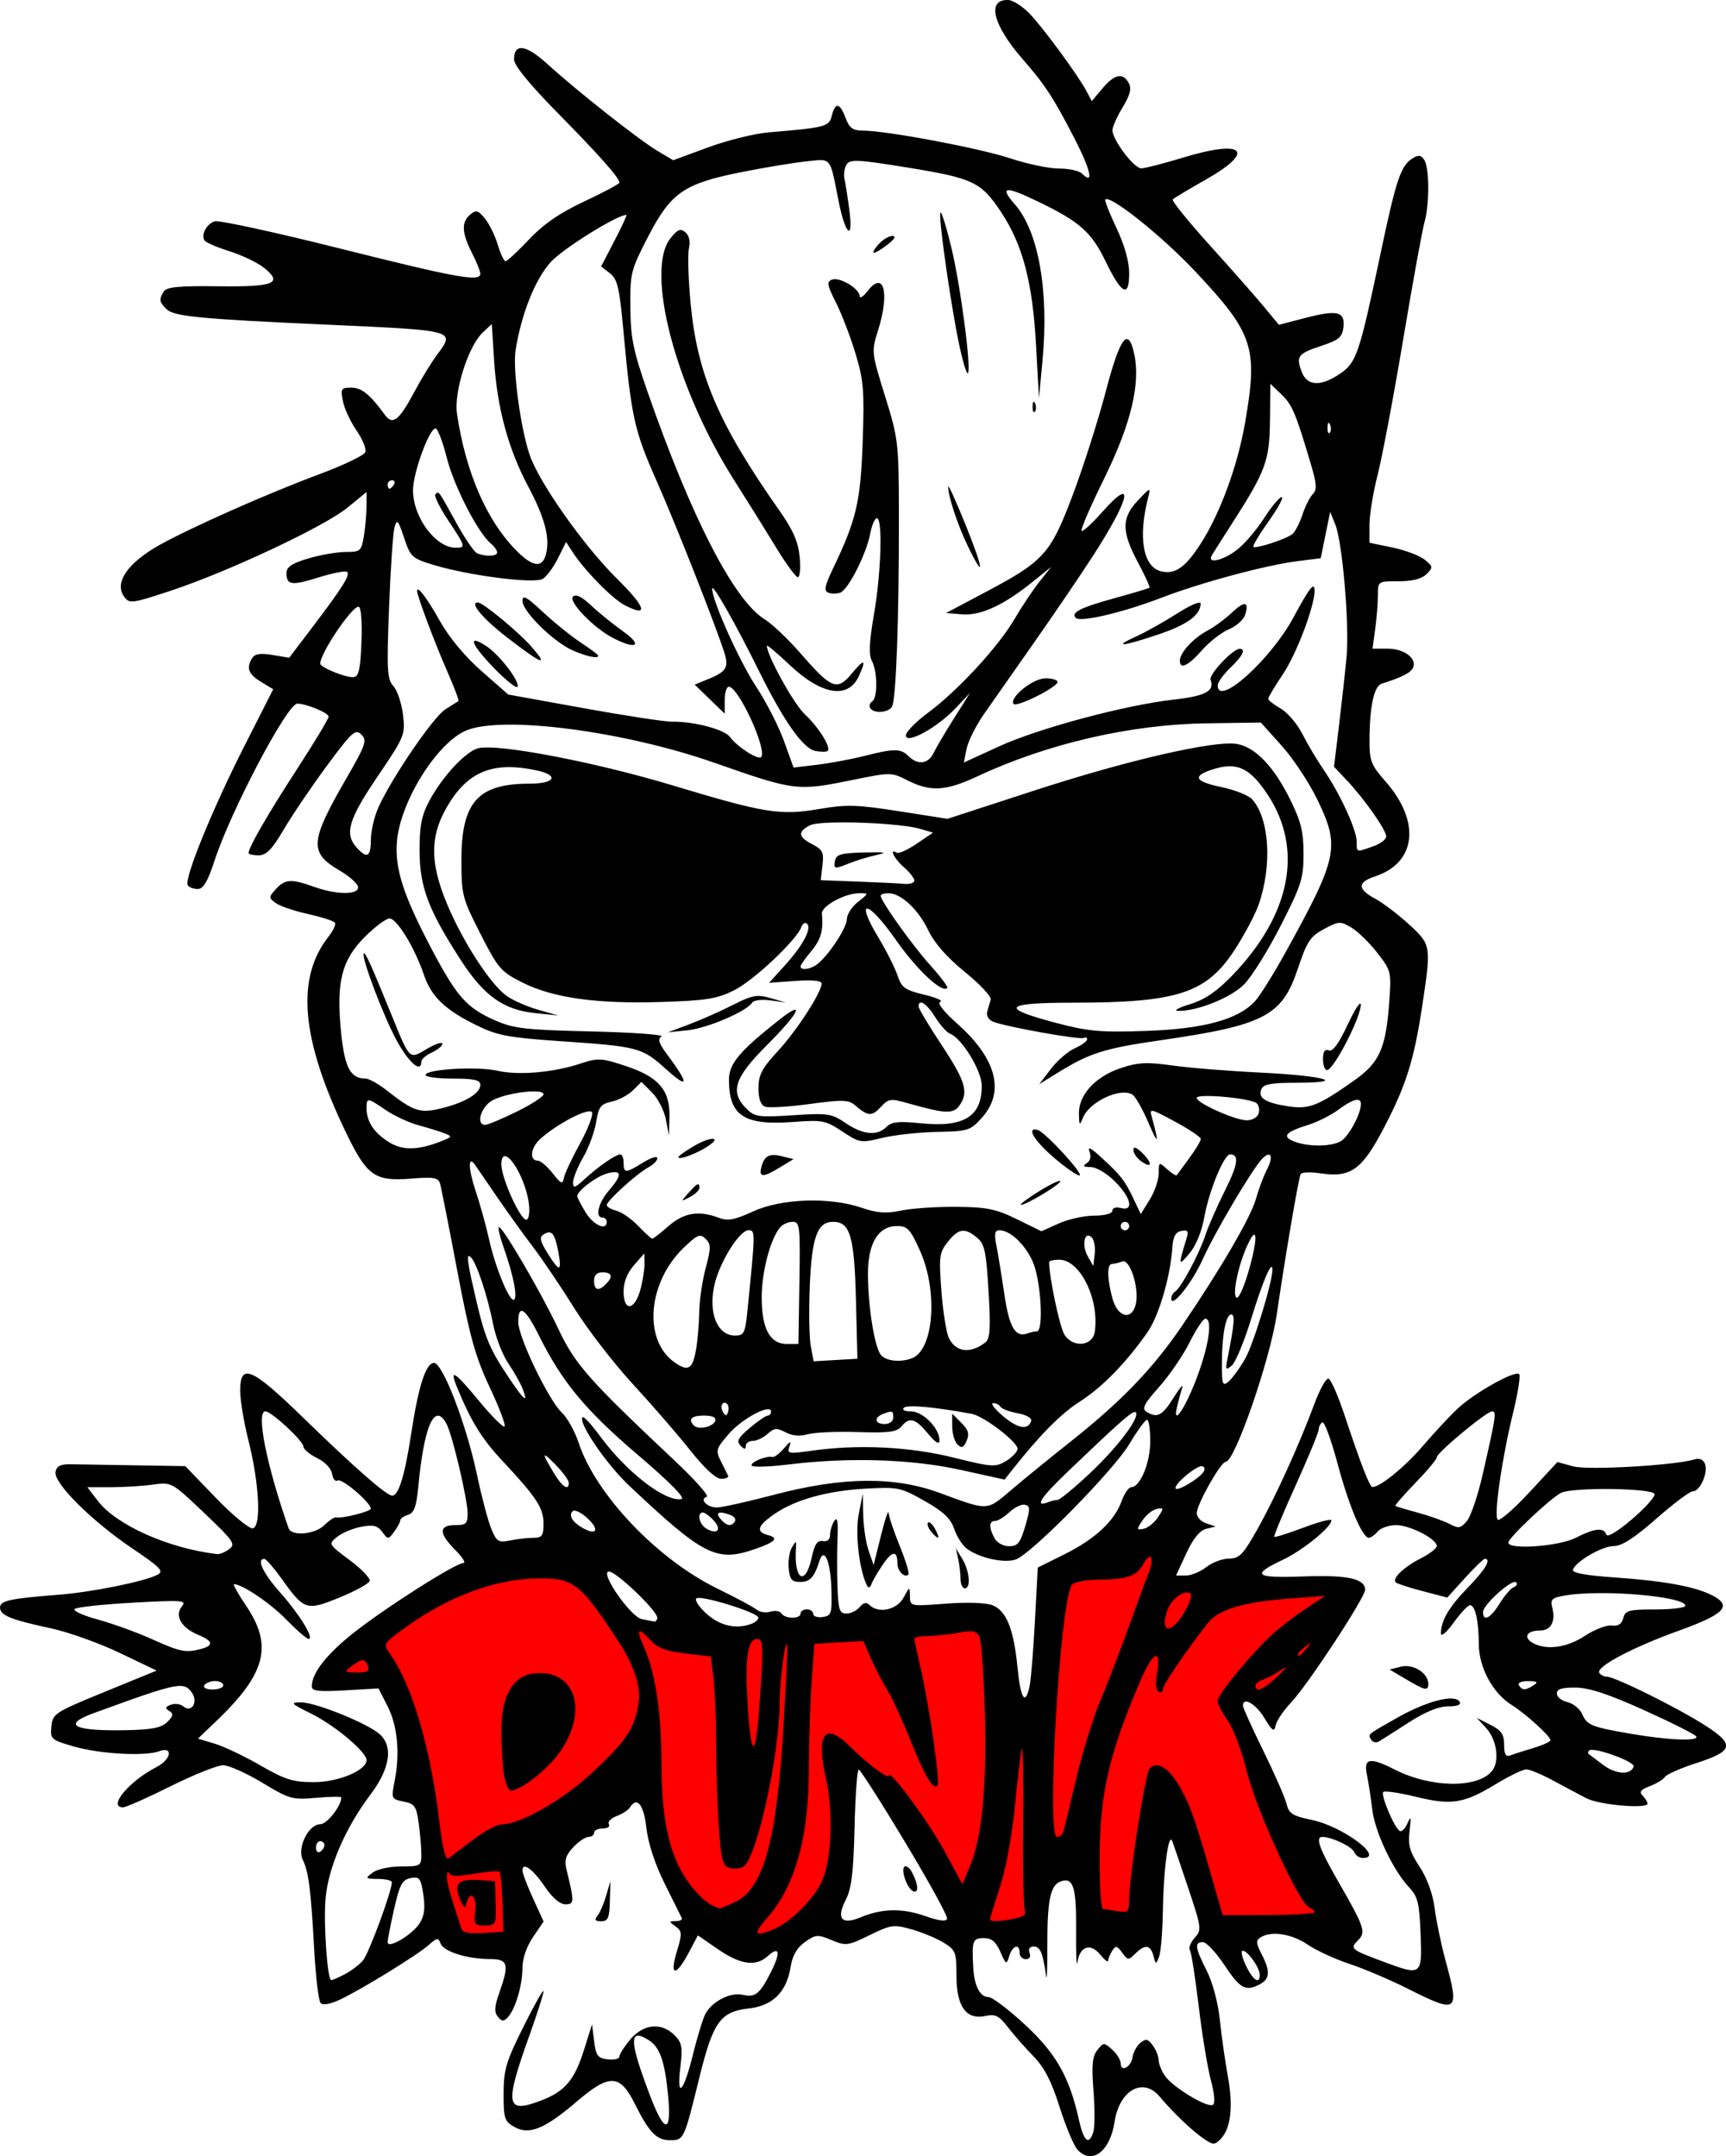 <?xml version="1.0" encoding="UTF-8" standalone="no"?>
<!-- Created with Inkscape (http://www.inkscape.org/) -->

<svg
   width="108.387mm"
   height="135.414mm"
   viewBox="0 0 108.387 135.414"
   version="1.1"
   id="svg380"
   xml:space="preserve"
   inkscape:version="1.2 (dc2aedaf03, 2022-05-15)"
   sodipodi:docname="Punk skull sticker.svg"
   xmlns:inkscape="http://www.inkscape.org/namespaces/inkscape"
   xmlns:sodipodi="http://sodipodi.sourceforge.net/DTD/sodipodi-0.dtd"
   xmlns="http://www.w3.org/2000/svg"
   xmlns:svg="http://www.w3.org/2000/svg"
   xmlns:rdf="http://www.w3.org/1999/02/22-rdf-syntax-ns#"
   xmlns:cc="http://creativecommons.org/ns#"
   xmlns:dc="http://purl.org/dc/elements/1.1/"><title
     id="title472">Punk skull sticker</title><sodipodi:namedview
     id="namedview382"
     pagecolor="#ffffff"
     bordercolor="#666666"
     borderopacity="1.0"
     inkscape:showpageshadow="2"
     inkscape:pageopacity="0.0"
     inkscape:pagecheckerboard="0"
     inkscape:deskcolor="#d1d1d1"
     inkscape:document-units="mm"
     showgrid="false"
     inkscape:zoom="0.90387725"
     inkscape:cx="788.27076"
     inkscape:cy="316.96782"
     inkscape:window-width="2400"
     inkscape:window-height="1261"
     inkscape:window-x="2391"
     inkscape:window-y="-9"
     inkscape:window-maximized="1"
     inkscape:current-layer="layer1" /><defs
     id="defs377" /><g
     inkscape:label="Lager 1"
     inkscape:groupmode="layer"
     id="layer1"
     transform="translate(-14.23,-56.782)"><path
       style="fill:#ff0000;stroke:none;stroke-width:0.265px;stroke-linecap:butt;stroke-linejoin:miter;stroke-opacity:1"
       d="m 42.432,178.524 c -0.103,-1.035 -2.587,-13.402 -2.587,-13.402 0,0 -0.517,-2.95 -1.19,-2.95 -0.673,0 -4.036,0.103 -4.036,0.103 l 4.502,-3.777 8.435,-4.088 5.537,3.881 c 0,0 3.57,1.345 3.777,1.345 0.207,0 8.486,-0.621 8.486,-0.621 l 11.643,-0.569 0.828,6.624 c 0,0 1.604,-0.362 1.708,-0.724 0.103,-0.362 1.242,-9.211 1.242,-9.211 l 6.882,-1.552 -0.31,2.846 12.005,0.103 -5.123,7.607 -2.587,-0.88 c 0,0 1.966,5.899 2.122,6.21 0.155,0.31 4.502,8.435 4.502,8.435 0,0 -7.607,0.414 -7.658,0.155 -0.052,-0.259 -2.95,-7.969 -2.95,-7.969 0,0 -1.811,8.538 -2.173,8.538 -0.362,0 -2.329,-0.207 -2.329,-0.207 l -1.242,-4.45 c 0,0 -1.966,-0.31 -1.966,-0.103 0,0.207 -0.724,4.605 -0.724,4.605 l -3.57,-0.414 -5.433,-9.004 -3.622,-2.225 0.621,7.503 -1.552,3.001 -4.657,1.708 c 0,0 -3.726,-2.484 -3.933,-3.001 -0.207,-0.517 -2.898,-7.917 -2.898,-7.917 0,0 -8.538,3.57 -8.176,4.554 0.362,0.983 -0.052,6.468 -0.052,6.468 z"
       id="path466" /><path
       id="path396"
       style="fill:#000000;stroke-width:0.265"
       d="m 77.484,56.782 c -1.297,0 -0.885,1.591 0.957,3.704 1.415,1.623 1.934,2.417 3.253,4.971 1.039,2.012 1.25,2.995 0.477,2.222 -0.172,-0.172 -0.823,-0.313 -1.445,-0.313 -0.623,0 -1.998,-0.288 -3.056,-0.64 -1.924,-0.64 -7.778,-1.741 -9.256,-1.741 -0.628,0 -0.843,-0.158 -1.083,-0.794 -0.364,-0.963 -0.648,-1.011 -0.866,-0.145 -0.174,0.693 -0.371,0.745 -3.974,1.05 -0.887,0.075 -2.597,0.499 -3.799,0.943 l -2.186,0.806 -1.007,-0.599 c -1.153,-0.686 -5.033,-3.75 -6.913,-5.459 -1.334,-1.212 -2.076,-1.31 -2.076,-0.272 0,0.373 0.968,1.558 2.762,3.382 2.658,2.701 3.852,4.053 3.852,4.358 0,0.079 -0.984,0.605 -2.187,1.169 -1.555,0.729 -2.562,1.421 -3.484,2.394 -0.713,0.753 -1.376,1.369 -1.475,1.369 -0.098,0 -0.318,-0.465 -0.488,-1.032 -0.17,-0.568 -0.532,-1.309 -0.805,-1.645 -0.425,-0.525 -0.557,-0.562 -0.923,-0.258 -0.568,0.471 -0.538,1.151 0.102,2.407 0.291,0.57 0.529,1.161 0.529,1.313 0,0.525 -1.449,0.265 -8.811,-1.583 -4.071,-1.022 -7.613,-1.791 -7.87,-1.709 -0.509,0.162 -0.868,0.833 -0.641,1.2 0.078,0.127 0.786,0.433 1.572,0.681 0.786,0.248 1.754,0.709 2.15,1.025 1.237,0.987 0.671,1.219 -2.859,1.174 -2.433,-0.031 -3.238,0.044 -3.413,0.319 -0.316,0.499 -0.294,0.662 0.151,1.107 0.466,0.466 2.043,0.621 9.931,0.977 8.361,0.378 8.227,0.341 7.049,1.931 -0.343,0.463 -0.958,1.47 -1.367,2.236 -0.994,1.863 -1.392,2.182 -1.884,1.507 -0.944,-1.294 -1.457,-1.71 -2.109,-1.71 -0.643,0 -0.683,0.065 -0.526,0.853 0.094,0.469 0.48,1.299 0.858,1.845 0.378,0.545 0.625,1.155 0.548,1.353 -0.076,0.199 -1.37,0.82 -2.875,1.38 -3.231,1.202 -7.966,3.297 -10.012,4.43 -2.027,1.122 -2.902,2.387 -2.26,3.265 0.333,0.455 0.47,0.438 2.91,-0.368 3.611,-1.193 9.664,-4.036 11.102,-5.214 l 1.213,-0.993 -0.003,0.891 c -0.002,0.49 -0.077,1.338 -0.167,1.884 -0.155,0.938 -0.218,0.992 -1.14,0.992 -0.537,0 -1.593,0.183 -2.347,0.407 -1.028,0.305 -1.371,0.533 -1.371,0.911 0,0.77 0.302,0.812 2.003,0.284 0.863,-0.268 1.665,-0.43 1.782,-0.359 0.257,0.156 -0.217,0.921 -2.15,3.469 l -1.467,1.933 -1.043,-0.176 c -0.746,-0.126 -1.108,-0.074 -1.271,0.183 -0.397,0.627 -0.258,1.015 0.537,1.499 l 0.773,0.47 -1.842,3.633 c -1.993,3.931 -3.764,8.287 -3.525,8.673 0.082,0.132 0.363,0.24 0.625,0.24 0.354,0 0.626,-0.459 1.06,-1.786 1.027,-3.14 4.567,-9.856 5.195,-9.856 0.569,0 1.968,0.581 1.968,0.817 0,0.13 -0.893,1.613 -1.985,3.295 -1.828,2.816 -3.042,4.918 -3.042,5.27 0,0.079 0.282,0.143 0.627,0.143 0.488,0 0.842,-0.365 1.602,-1.654 0.537,-0.909 1.756,-2.708 2.71,-3.997 1.565,-2.115 1.774,-2.303 2.144,-1.933 0.37,0.37 0.279,0.636 -0.938,2.745 -2.304,3.992 -2.353,4.666 -0.425,5.796 0.638,0.374 1.16,0.848 1.16,1.052 0,0.487 -1.38,0.471 -2.778,-0.033 -1.417,-0.51 -1.814,-0.486 -2.385,0.144 -0.462,0.511 -0.463,0.548 -0.011,0.878 0.259,0.19 1.175,0.501 2.035,0.691 0.86,0.191 1.619,0.437 1.686,0.546 0.068,0.11 -0.116,0.504 -0.409,0.876 -2.063,2.623 -1.724,6.434 1.091,12.282 1.32,2.741 1.814,3.094 4.079,2.912 1.423,-0.114 1.725,-0.066 1.832,0.295 0.071,0.238 0.557,2.694 1.08,5.459 0.787,4.157 1.14,5.428 2.04,7.342 0.599,1.273 1.02,2.384 0.937,2.467 -0.083,0.083 -0.774,-0.602 -1.536,-1.522 -1.656,-1.999 -1.972,-2.186 -1.408,-0.833 0.88,2.113 1.529,3.151 2.86,4.573 2.092,2.235 2.529,2.907 2.529,3.884 0,0.761 -0.091,0.89 -0.628,0.89 -0.346,0 -1,0.074 -1.455,0.165 -0.751,0.15 -0.86,0.084 -1.197,-0.728 -0.204,-0.491 -0.609,-2.024 -0.901,-3.407 -0.663,-3.142 -2.151,-7.011 -2.696,-7.011 -0.512,0 -0.976,1.442 -1.438,4.468 -0.397,2.605 -0.784,3.866 -1.187,3.866 -0.36,0 -2.34,-1.735 -5.624,-4.928 -3.204,-3.115 -3.923,-3.42 -3.923,-1.665 0,0.594 0.232,1.993 0.514,3.109 0.686,2.71 0.823,5.432 0.278,5.537 -0.22,0.042 -1.264,-0.819 -2.32,-1.914 l -1.92,-1.992 -3.17,-0.052 c -1.744,-0.028 -3.556,-0.058 -4.027,-0.066 -0.633,-0.011 -0.881,0.114 -0.951,0.48 -0.133,0.691 2.25,3.068 4.812,4.799 1.797,1.214 2.012,1.439 1.587,1.661 -0.809,0.424 -4.121,1.093 -6.208,1.255 -3.051,0.236 -3.676,0.373 -3.676,0.803 0,0.49 0.67,0.764 3.175,1.3 1.091,0.233 3.037,0.927 4.323,1.542 l 2.338,1.117 -3.264,1.336 c -3.133,1.282 -3.267,1.37 -3.346,2.167 -0.079,0.799 -0.026,0.848 1.382,1.257 1.637,0.476 4.471,0.638 5.38,0.308 0.91,-0.331 0.77,0.509 -0.166,0.993 -1.741,0.9 -3.095,2.541 -2.083,2.524 0.182,-0.003 1.521,-0.598 2.976,-1.323 1.454,-0.725 2.935,-1.317 3.291,-1.317 0.356,0 1.462,0.493 2.458,1.095 1.717,1.037 1.893,1.087 3.389,0.951 0.868,-0.079 1.578,-0.089 1.578,-0.023 0,0.536 -0.901,1.682 -1.323,1.682 -0.731,0 -1.463,1.475 -1.103,2.219 0.374,0.771 0.519,1.897 0.719,5.586 0.095,1.746 0.278,3.287 0.408,3.424 0.146,0.154 0.615,0.069 1.23,-0.223 1.376,-0.653 4.839,-2.785 5.552,-3.418 0.527,-0.468 0.606,-0.478 0.754,-0.091 0.193,0.503 1.672,0.967 3.089,0.969 1.15,0.002 1.235,0.305 0.594,2.122 -0.307,0.869 -0.327,1.215 -0.089,1.502 0.253,0.305 0.367,0.311 0.628,0.029 0.473,-0.51 0.917,-2.013 0.917,-3.101 0,-0.586 0.258,-1.336 0.664,-1.933 l 0.663,-0.976 -0.663,-1.45 c -0.365,-0.797 -0.664,-1.586 -0.664,-1.753 0,-0.567 0.659,-0.09 1.407,1.018 0.468,0.694 0.946,1.104 1.287,1.104 0.567,0 0.571,-0.143 0.068,-2.196 -0.14,-0.571 -0.042,-0.89 0.427,-1.389 0.335,-0.356 0.767,-0.648 0.96,-0.648 0.193,0 0.35,-0.119 0.35,-0.265 0,-0.146 0.246,-0.265 0.545,-0.265 0.3,0 0.471,-0.119 0.381,-0.265 -0.09,-0.146 0.129,-0.376 0.488,-0.513 0.358,-0.136 0.73,-0.374 0.825,-0.529 0.45,-0.729 0.876,-0.213 1.043,1.266 0.11,0.971 0.537,2.276 1.149,3.506 0.536,1.077 1.018,2.048 1.072,2.157 0.054,0.109 -0.113,0.198 -0.372,0.198 -0.441,0 -0.442,0.02 -0.015,0.332 0.415,0.304 0.421,0.442 0.072,1.602 -0.467,1.553 -0.047,1.563 0.77,0.017 l 0.558,-1.055 1.269,0.874 c 1.402,0.966 2.373,1.102 3.11,0.435 0.755,-0.683 0.841,-0.254 0.201,1.009 -0.695,1.371 -0.98,1.598 -1.771,1.412 -0.791,-0.186 -2.005,0.465 -2.373,1.274 -0.163,0.357 -0.497,1.467 -0.743,2.467 -0.585,2.378 -1.037,2.857 -0.797,0.843 0.156,-1.308 0.108,-1.576 -0.367,-2.051 -0.817,-0.817 -1.951,-0.707 -2.771,0.268 -0.377,0.448 -0.685,0.932 -0.685,1.076 0,0.144 -0.327,0.224 -0.728,0.178 -0.632,-0.073 -0.745,-0.223 -0.86,-1.142 l -0.132,-1.058 -0.498,1.587 c -0.6,1.915 -1.201,2.625 -2.707,3.2 -2.211,0.844 -2.305,0.315 -0.726,-4.092 0.488,-1.363 0.888,-2.614 0.888,-2.778 -2.2e-4,-0.165 -0.565,0.832 -1.254,2.214 -1.104,2.213 -1.254,2.718 -1.256,4.22 -0.003,1.565 0.054,1.739 0.688,2.098 0.918,0.519 1.901,0.117 3.904,-1.598 2.049,-1.754 2.709,-1.734 3.632,0.109 0.93,1.856 1.374,2.315 2.236,2.315 0.862,0 0.871,-0.02 1.83,-3.916 0.868,-3.527 1.319,-4.156 3.124,-4.359 1.488,-0.168 2.358,-1.033 2.607,-2.593 0.117,-0.729 0.392,-1.211 0.899,-1.572 0.677,-0.482 0.8,-0.491 1.678,-0.125 0.898,0.375 1.02,0.359 2.382,-0.309 1.338,-0.656 1.516,-0.681 2.628,-0.37 0.656,0.184 1.561,0.558 2.011,0.831 0.769,0.468 0.819,0.594 0.819,2.089 0,1.935 0.618,2.789 1.828,2.523 0.615,-0.135 0.846,-0.018 1.407,0.711 0.369,0.48 1.091,1.301 1.605,1.827 0.681,0.696 1.124,1.557 1.634,3.171 0.385,1.219 0.891,2.426 1.123,2.683 0.896,0.99 2.053,0.125 2.334,-1.747 0.298,-1.984 1.793,-2.823 2.825,-1.585 0.825,0.99 2.067,2.173 2.805,2.673 0.551,0.373 0.651,0.373 1.02,0.005 0.643,-0.643 0.811,-2.041 0.469,-3.907 -0.174,-0.946 -0.402,-2.552 -0.508,-3.57 -0.113,-1.092 -0.452,-2.362 -0.826,-3.1 -0.736,-1.453 -0.782,-1.797 -0.239,-1.797 0.217,0 0.829,0.655 1.36,1.455 0.985,1.484 1.328,1.665 2.232,1.181 0.622,-0.333 0.645,-0.817 0.09,-1.891 -0.349,-0.674 -0.36,-0.855 -0.066,-1.041 0.673,-0.426 1.954,-0.233 2.954,0.446 0.551,0.374 1.733,0.921 2.628,1.214 0.895,0.294 2.553,1 3.685,1.569 3.125,1.571 3.241,1.485 2.36,-1.749 -0.277,-1.016 -0.587,-2.502 -0.689,-3.302 -0.117,-0.915 -0.469,-1.888 -0.949,-2.62 -0.623,-0.953 -0.738,-1.362 -0.627,-2.249 0.111,-0.89 0.087,-0.975 -0.133,-0.472 -0.148,0.337 -0.368,0.551 -0.489,0.476 -0.345,-0.214 -1.208,-2.265 -1.028,-2.445 0.089,-0.089 1.005,0.045 2.036,0.298 2.246,0.55 3.018,0.429 5.029,-0.793 0.839,-0.51 1.7,-0.927 1.914,-0.927 0.214,0 0.972,0.316 1.685,0.702 0.713,0.386 1.653,0.887 2.09,1.114 0.809,0.419 3.836,0.683 3.836,0.334 0,-0.106 -0.138,-0.331 -0.307,-0.5 -0.234,-0.234 -0.124,-0.377 0.458,-0.598 0.421,-0.16 0.845,-0.42 0.943,-0.578 0.098,-0.158 0.993,-0.551 1.99,-0.874 2.334,-0.756 2.418,-1.156 0.499,-2.384 -1.691,-1.082 -5.638,-3.037 -6.131,-3.037 -0.181,0 -0.396,-0.108 -0.477,-0.239 -0.232,-0.375 2.065,-1.594 4.987,-2.648 2.902,-1.047 3.388,-1.563 2.092,-2.225 -1.077,-0.55 -3.012,-0.904 -6.112,-1.119 -1.817,-0.126 -2.69,-0.287 -2.625,-0.484 0.172,-0.525 1.833,-1.487 2.568,-1.487 0.501,0 1.294,-0.511 2.668,-1.72 1.075,-0.946 2.108,-1.72 2.296,-1.72 0.452,0 0.972,-1.175 0.763,-1.721 -0.101,-0.264 -0.346,-0.376 -0.63,-0.288 -1.234,0.382 -6.722,0.7 -7.653,0.443 l -0.983,-0.272 -1.772,1.911 c -0.975,1.051 -1.865,1.821 -1.979,1.711 -0.258,-0.249 0.26,-3.842 0.977,-6.767 0.297,-1.212 0.463,-2.281 0.369,-2.375 -0.254,-0.254 -2.783,1.16 -3.844,2.149 -0.509,0.475 -1.505,1.542 -2.212,2.371 -1.105,1.295 -2.672,2.572 -3.155,2.572 -0.173,0 -0.735,-1.444 -1.743,-4.483 -0.407,-1.229 -0.863,-2.275 -1.013,-2.325 -0.15,-0.05 -0.549,0.658 -0.887,1.573 -0.947,2.561 -2.459,5.885 -3.591,7.898 -0.889,1.581 -1.125,1.824 -1.777,1.829 -0.414,0.003 -1.055,0.244 -1.425,0.535 -0.37,0.291 -0.949,0.529 -1.286,0.529 h -0.614 l 0.643,-1.389 c 0.429,-0.927 0.843,-1.44 1.244,-1.541 l 0.602,-0.151 -0.595,-0.197 c -0.327,-0.108 -0.594,-0.397 -0.593,-0.642 0.003,-0.553 1.513,-3.224 1.823,-3.224 0.569,0 2.785,-6.407 3.203,-9.262 0.565,-3.857 1.374,-8.6 1.503,-8.808 0.072,-0.116 0.632,-0.136 1.245,-0.044 1.89,0.283 2.595,-0.217 3.951,-2.802 1.418,-2.705 1.918,-4.289 2.436,-7.723 0.572,-3.789 0.566,-3.826 -0.838,-5.115 -0.675,-0.62 -1.627,-1.342 -2.117,-1.606 -1.128,-0.607 -1.129,-1.033 -0.003,-1.404 2.587,-0.854 2.87,-3.438 0.654,-5.956 -0.905,-1.028 -1.012,-1.3 -1.009,-2.564 0.004,-2.125 0.282,-3.427 0.763,-3.579 1.292,-0.408 1.857,-0.7 1.982,-1.027 0.224,-0.583 -0.588,-1.174 -1.612,-1.174 h -0.943 l 0.168,-1.227 c 0.093,-0.675 0.168,-1.628 0.168,-2.117 0,-0.889 1.9e-4,-0.889 1.304,-0.889 0.872,0 1.452,-0.148 1.752,-0.448 0.421,-0.421 0.414,-0.476 -0.121,-0.909 -0.313,-0.254 -1.221,-0.596 -2.016,-0.761 l -1.447,-0.301 v -1.129 c 0,-0.621 0.232,-2.039 0.517,-3.151 0.284,-1.112 1.005,-4.934 1.601,-8.494 0.597,-3.56 1.198,-6.865 1.335,-7.346 0.322,-1.123 0.316,-3.407 -0.011,-3.92 -0.195,-0.305 -0.362,-0.33 -0.723,-0.108 -0.754,0.463 -1.035,1.298 -2.039,6.061 -1.317,6.245 -1.494,6.767 -2.531,7.474 -1.199,0.818 -2.061,0.779 -2.398,-0.106 -0.378,-0.994 -0.261,-1.151 1.215,-1.641 1.107,-0.367 1.327,-0.55 1.398,-1.165 0.115,-0.996 -0.373,-1.118 -2.379,-0.596 l -1.674,0.435 -0.926,-1.121 c -0.509,-0.617 -2.042,-2.357 -3.406,-3.866 -1.364,-1.51 -2.414,-2.811 -2.334,-2.891 0.08,-0.08 1.018,-0.641 2.083,-1.245 3.17,-1.799 2.397,-2.545 -1.428,-1.379 -1.221,0.372 -2.405,0.677 -2.632,0.677 -0.457,0 -1.809,-1.792 -1.807,-2.396 7.4e-4,-0.21 0.288,-0.856 0.639,-1.435 0.469,-0.774 0.571,-1.177 0.386,-1.521 -0.365,-0.682 -0.888,-0.577 -1.652,0.331 l -0.673,0.799 -0.316,-0.601 c -0.526,-0.999 -2.696,-3.96 -3.584,-4.889 -0.458,-0.479 -1.087,-0.872 -1.397,-0.872 z M 65.76,66.835 c 0.691,0.004 0.705,0.431 1.133,2.588 0.421,2.121 0.935,2.548 0.675,0.562 -0.103,-0.786 -0.24,-1.667 -0.306,-1.959 -0.066,-0.291 -0.007,-0.704 0.132,-0.917 0.219,-0.338 0.725,-0.311 3.905,0.208 4.062,0.663 4.546,0.897 5.81,2.806 1.336,2.017 1.96,4.381 2.175,8.249 l 0.19,3.413 0.222,-2.36 c 0.411,-4.384 -0.251,-8.119 -1.74,-9.814 -0.996,-1.135 -0.615,-1.174 1.494,-0.154 2.588,1.252 3.314,1.897 4.205,3.734 1.015,2.092 1.484,2.327 1.484,0.745 -1.3e-4,-0.726 -0.294,-1.766 -0.8,-2.838 -0.44,-0.93 -0.757,-1.735 -0.704,-1.787 0.31,-0.31 3.578,2.305 5.671,4.536 3.648,3.888 3.933,4.763 3.103,9.521 -0.469,2.69 -1.559,5.656 -2.775,7.551 -0.965,1.504 -1.622,1.961 -2.501,1.74 -1.13,-0.284 -1.448,-2.143 -0.797,-4.656 0.163,-0.63 0.132,-0.62 -0.645,0.203 -1.042,1.104 -1.043,1.942 -0.005,3.888 0.446,0.836 0.773,1.554 0.728,1.596 -0.046,0.042 -1.036,0.339 -2.2,0.66 -2.154,0.594 -2.759,0.904 -2.423,1.241 0.286,0.286 2.962,-0.345 5.333,-1.256 2.517,-0.967 6.574,-2.059 8.593,-2.314 l 1.45,-0.182 0.296,-1.455 0.296,-1.455 0.318,0.778 c 0.457,1.12 0.901,6.332 0.71,8.35 -0.089,0.946 -0.303,2.881 -0.474,4.299 l -0.312,2.579 0.812,0.86 c 1.101,1.166 2.467,3.114 2.467,3.52 0,0.182 -0.375,0.462 -0.834,0.622 -1.07,0.373 -1.019,0.389 -1.022,-0.304 -0.003,-0.74 -1.046,-3.01 -2.067,-4.5 -0.423,-0.617 -1.03,-1.638 -1.35,-2.269 -0.32,-0.63 -0.931,-1.345 -1.358,-1.587 -0.427,-0.243 -0.776,-0.518 -0.777,-0.613 -9.2e-4,-0.095 0.413,-0.788 0.92,-1.542 0.853,-1.268 1.989,-4.264 1.989,-5.247 0,-0.593 -0.318,-0.19 -1.32,1.669 -1.444,2.677 -4.765,5.662 -4.765,4.282 0,-0.191 0.357,-0.689 0.794,-1.107 0.778,-0.745 0.998,-1.191 0.589,-1.191 -0.435,0 -1.955,1.621 -1.829,1.95 0.268,0.699 -0.322,1.015 -2.304,1.238 -3.046,0.342 -8.478,1.795 -10.975,2.938 l -2.215,1.014 0.172,-0.858 c 0.094,-0.472 0.585,-1.454 1.09,-2.181 0.505,-0.728 1.902,-2.721 3.103,-4.43 1.201,-1.709 2.861,-4.15 3.689,-5.424 2.392,-3.68 2.733,-5.209 0.631,-2.831 -0.636,0.719 -1.217,1.248 -1.292,1.176 -0.075,-0.073 0.568,-1.561 1.428,-3.307 1.67,-3.391 2.286,-5.955 1.878,-7.805 -0.385,-1.744 -0.88,-1.088 -1.793,2.381 -0.479,1.819 -1.409,4.736 -2.069,6.482 -1.4,3.709 -1.793,4.145 -5.514,6.116 l -2.439,1.292 1.006,0.083 c 1.159,0.096 2.6,-0.565 4.408,-2.023 l 1.191,-0.96 -0.732,0.92 c -0.403,0.506 -1.11,1.565 -1.571,2.353 -1.029,1.757 -3.572,4.513 -5.436,5.891 -0.764,0.565 -1.389,1.204 -1.389,1.421 0,0.588 1.953,-0.475 3.105,-1.69 l 0.918,-0.969 -1.001,1.587 c -0.551,0.873 -1.128,1.854 -1.284,2.181 -0.327,0.686 -0.996,0.771 -1.567,0.201 -0.493,-0.493 -0.896,-0.496 -2.778,-0.019 -0.821,0.208 -2.158,0.457 -2.97,0.554 l -1.477,0.176 -0.606,-1.678 c -0.333,-0.923 -1.117,-2.453 -1.741,-3.399 -1.061,-1.608 -2.777,-5.432 -2.764,-6.158 0.007,-0.377 1.469,2.199 2.96,5.214 1.535,3.104 2.756,4.833 3.517,4.979 0.357,0.068 0.707,0.066 0.777,-0.004 0.224,-0.224 -0.568,-1.489 -1.447,-2.31 -0.686,-0.641 -2.373,-3.695 -2.373,-4.296 0,-0.08 0.642,0.461 1.427,1.203 2.011,1.902 3.681,2.173 4.349,0.706 0.49,-1.075 0.354,-1.123 -0.445,-0.159 -0.921,1.111 -1.267,0.973 -3.24,-1.296 -0.763,-0.877 -1.773,-1.833 -2.244,-2.124 -1.917,-1.185 -4.592,-6.388 -7.339,-14.274 -0.899,-2.581 -1.063,-3.384 -1.081,-5.292 -0.021,-2.147 0.029,-2.348 1.103,-4.429 1.432,-2.776 2.241,-3.344 5.781,-4.058 1.439,-0.29 3.288,-0.598 4.109,-0.685 0.421,-0.044 0.727,-0.09 0.957,-0.089 z m 7.529,3.295 c -0.157,0.157 0.635,5.747 1.175,8.298 0.225,1.065 0.47,1.875 0.545,1.8 0.234,-0.234 -0.455,-5.488 -1.038,-7.905 -0.307,-1.274 -0.614,-2.262 -0.682,-2.194 z m -19.725,0.145 c 0.055,0 -0.279,0.729 -0.743,1.62 l -0.843,1.62 0.554,0.43 c 0.472,0.367 0.597,0.899 0.846,3.606 0.5,5.442 0.68,6.257 2.078,9.416 1.242,2.806 3.787,9.269 4.276,10.856 0.268,0.87 0.094,1.148 -1.002,1.596 l -0.875,0.358 0.942,0.912 0.942,0.912 v -0.845 c 0,-0.465 0.116,-0.846 0.259,-0.846 0.61,0 2.441,4.002 2.023,4.42 -0.193,0.193 -1.524,-0.671 -1.947,-1.263 -0.339,-0.475 -2.267,-0.984 -3.642,-0.963 -0.437,0.007 -2.929,-0.374 -5.539,-0.846 l -4.745,-0.859 -1.682,-1.476 c -1.049,-0.921 -2.034,-2.107 -2.618,-3.153 -0.803,-1.435 -1.424,-2.251 -1.424,-1.87 0,0.296 1.096,3.23 1.841,4.926 0.465,1.059 0.806,1.951 0.759,1.982 -0.047,0.031 -0.415,0.262 -0.818,0.514 -0.752,0.47 -3.336,4.244 -4.197,6.129 -0.266,0.582 -0.486,1.505 -0.489,2.051 -0.006,1.101 -0.236,1.232 -0.891,0.508 -0.782,-0.864 -0.515,-1.77 1.312,-4.465 1.7,-2.507 1.745,-2.617 1.596,-3.879 -0.085,-0.714 -0.355,-1.521 -0.6,-1.792 -0.396,-0.438 -0.427,-0.988 -0.276,-4.924 0.093,-2.437 0.248,-4.711 0.344,-5.052 0.152,-0.545 0.225,-0.466 0.599,0.654 0.406,1.215 0.494,1.296 1.881,1.715 2.229,0.673 6.3,1.19 6.831,0.867 0.245,-0.148 0.673,-0.73 0.953,-1.293 l 0.508,-1.023 0.418,0.644 c 0.745,1.149 2.488,2.924 3.266,3.327 1.525,0.788 1.341,0.142 -0.468,-1.646 -2.116,-2.092 -4.909,-6.051 -5.504,-7.802 -0.576,-1.697 -1.071,-5.384 -0.881,-6.571 0.367,-2.296 1.236,-4.467 2.218,-5.542 0.767,-0.839 4.158,-2.951 4.739,-2.951 z m 3.336,0.959 c -0.153,0.037 -0.321,0.201 -0.574,0.522 -1.597,2.03 0.33,9.377 3.965,15.115 0.901,1.422 2.127,3.39 2.724,4.372 0.598,0.982 1.191,1.786 1.32,1.786 0.128,0 0.178,-0.573 0.111,-1.273 -0.092,-0.958 -0.411,-1.685 -1.29,-2.937 -3.805,-5.419 -5.135,-8.52 -5.555,-12.949 -0.145,-1.531 -0.194,-3.1 -0.11,-3.486 0.099,-0.449 0.017,-0.816 -0.227,-1.019 -0.077,-0.064 -0.146,-0.108 -0.213,-0.128 -0.05,-0.015 -0.1,-0.017 -0.151,-0.005 z m 13.367,0.364 c -0.215,0 -0.607,0.238 -0.87,0.529 -0.263,0.291 -0.39,0.529 -0.282,0.529 0.109,0 0.501,-0.238 0.871,-0.529 0.433,-0.34 0.533,-0.529 0.281,-0.529 z m -3.575,2.716 c -0.08,-0.004 -0.151,0.005 -0.211,0.027 -0.348,0.134 -0.314,0.337 0.237,1.425 0.354,0.698 0.906,2.135 1.227,3.194 0.517,1.701 0.57,2.344 0.459,5.55 -0.131,3.786 -0.391,4.902 -1.865,7.981 -0.526,1.099 -0.583,1.4 -0.289,1.513 0.202,0.078 0.542,0.074 0.754,-0.007 0.499,-0.191 1.634,-2.434 1.871,-3.693 0.101,-0.538 0.289,-0.978 0.419,-0.978 0.374,0 0.273,3.39 -0.179,6.023 -0.303,1.763 -0.338,2.555 -0.132,2.94 0.358,0.67 0.367,2.33 0.013,2.549 -0.148,0.091 -0.2,0.277 -0.117,0.413 0.221,0.357 1.112,0.302 1.362,-0.085 0.26,-0.402 0.448,-5.545 0.437,-11.973 -0.008,-4.621 -0.034,-4.845 -0.871,-7.539 -0.854,-2.748 -0.858,-2.79 -0.438,-4.124 0.748,-2.372 0.363,-3.799 -0.664,-2.463 -0.268,0.348 -0.49,0.487 -0.493,0.309 -0.007,-0.413 -0.963,-1.034 -1.52,-1.06 z m -21.579,2.818 0.148,2.326 c 0.187,2.932 0.888,5.522 2.123,7.843 1.055,1.982 1.391,3.249 1.135,4.271 -0.235,0.937 -0.877,0.826 -1.989,-0.343 -1.801,-1.893 -3.066,-4.864 -3.604,-8.464 -0.203,-1.361 0.709,-4.245 1.612,-5.093 z m 48.891,3.754 0.686,0.657 c 0.683,0.654 0.886,1.128 1.826,4.275 0.401,1.342 0.43,1.717 0.156,1.992 -0.186,0.186 -0.481,0.772 -0.656,1.302 -0.175,0.53 -0.461,1.077 -0.636,1.215 -0.401,0.318 -2.301,0.937 -2.442,0.796 -0.058,-0.058 0.376,-0.784 0.965,-1.614 0.589,-0.83 0.954,-1.508 0.812,-1.508 -0.142,0 -0.644,0.602 -1.116,1.338 -0.472,0.736 -1.24,1.629 -1.706,1.984 -0.903,0.689 -1.903,0.892 -1.554,0.316 0.11,-0.182 0.696,-1.105 1.303,-2.051 2.078,-3.238 2.309,-3.873 2.338,-6.402 z M 79.127,82.017 c -0.028,0.028 -0.047,0.121 -0.053,0.275 -0.011,0.279 0.051,0.435 0.139,0.347 0.088,-0.088 0.097,-0.316 0.021,-0.507 -0.042,-0.106 -0.079,-0.143 -0.106,-0.115 z m 18.52,1.323 c 0.028,-0.028 0.065,0.009 0.107,0.115 0.076,0.191 0.067,0.42 -0.021,0.507 -0.088,0.088 -0.151,-0.068 -0.139,-0.347 0.006,-0.154 0.025,-0.247 0.053,-0.275 z m -56.053,0.352 c 0.132,0.03 0.446,0.866 0.698,1.857 0.45,1.773 1.947,4.688 2.749,5.354 0.225,0.187 0.409,0.444 0.409,0.572 0,0.247 -0.707,0.279 -1.256,0.057 -0.181,-0.073 -0.767,-0.927 -1.302,-1.898 -1.159,-2.105 -1.103,-2.028 -1.319,-1.812 -0.095,0.095 0.262,0.827 0.794,1.628 1.117,1.683 1.13,1.728 0.473,1.728 -1.261,0 -2.687,-1.933 -2.674,-3.625 0.009,-1.121 1.053,-3.946 1.427,-3.861 z m -2.742,3.252 c 0.154,0 0.207,0.119 0.117,0.265 -0.09,0.146 -0.216,0.265 -0.281,0.265 -0.064,0 -0.116,-0.119 -0.116,-0.265 0,-0.146 0.126,-0.265 0.28,-0.265 z m 34.924,0.397 c -0.025,0.556 0.597,2.438 1.247,3.771 1.072,2.2 0.975,1.434 -0.179,-1.423 -0.581,-1.437 -1.061,-2.494 -1.068,-2.349 z m -23.393,6.842 c -0.069,-0.001 -0.126,0.02 -0.169,0.064 -0.311,0.311 1.29,1.969 2.514,2.602 1.47,0.761 1.896,0.483 0.635,-0.413 -0.64,-0.455 -1.551,-1.193 -2.024,-1.64 -0.429,-0.405 -0.748,-0.61 -0.955,-0.613 z m -3.211,0.126 c -0.098,-0.014 -0.133,0.064 -0.133,0.218 0,0.657 1.977,2.593 3.175,3.11 0.891,0.385 1.587,0.526 1.587,0.323 0,-0.053 -0.5,-0.428 -1.111,-0.832 -0.611,-0.404 -1.683,-1.27 -2.381,-1.923 -0.638,-0.597 -0.974,-0.873 -1.137,-0.896 z m -2.933,0.309 c -0.553,0 0.3,1.013 1.874,2.226 2.182,1.682 2.619,1.838 1.466,0.524 C 46.773,96.449 44.548,94.617 44.239,94.617 Z m 45.277,0.014 c -0.219,0.024 -0.739,0.277 -1.36,0.674 -0.814,0.521 -1.975,1.172 -2.58,1.446 -1.534,0.697 -0.848,0.632 1.412,-0.132 1.807,-0.611 2.62,-1.207 2.639,-1.933 0.001,-0.046 -0.039,-0.063 -0.112,-0.055 z m 2.888,0.09 c -0.144,-0.021 -0.423,0.161 -0.832,0.548 -0.41,0.388 -1.095,0.891 -1.523,1.118 -0.876,0.464 -1.713,1.371 -1.727,1.868 -0.016,0.595 0.52,0.349 1.384,-0.635 0.466,-0.531 1.228,-1.124 1.692,-1.318 0.465,-0.194 0.924,-0.602 1.021,-0.907 0.136,-0.428 0.128,-0.652 -0.015,-0.674 z M 36.744,94.882 c 0.158,0 0.231,0.867 0.185,2.18 -0.06,1.693 -0.165,2.194 -0.473,2.242 -0.443,0.069 -2.117,-0.603 -2.117,-0.85 0,-0.646 1.97,-3.572 2.405,-3.572 z m 7.385,2.144 c -0.376,-0.078 0.017,0.566 1.093,1.681 0.78,0.809 1.46,1.347 1.511,1.196 0.122,-0.365 -1.15,-2.011 -1.969,-2.548 -0.299,-0.196 -0.51,-0.303 -0.635,-0.329 z m 35.754,2.354 c -0.777,0 -2.267,1.189 -2.01,1.604 0.158,0.255 2.768,-1.043 2.768,-1.377 0,-0.125 -0.341,-0.227 -0.758,-0.227 z m 13.525,2.779 1.308,1.455 c 0.72,0.8 1.731,2.33 2.247,3.4 1.425,2.953 1.289,3.608 -1.996,9.56 -0.762,1.38 -1.637,2.778 -1.946,3.106 -1.069,1.138 -3.216,1.718 -6.823,1.844 -2.869,0.1 -3.621,0.033 -5.671,-0.509 -3.558,-0.941 -3.282,-1.261 1.085,-1.263 6.574,-0.003 8.374,-0.591 10.15,-3.318 0.612,-0.939 1.288,-2.213 1.504,-2.832 0.86,-2.463 0.687,-5.375 -0.394,-6.613 -0.221,-0.253 -1.101,-0.605 -1.955,-0.781 -1.751,-0.362 -1.856,-0.73 -0.332,-1.167 1.365,-0.392 2.169,0.013 3.241,1.631 2.274,3.432 1.466,7.562 -2.227,11.383 -0.967,1.001 -1.712,1.505 -2.646,1.792 -0.715,0.219 -1.053,0.407 -0.752,0.418 1.167,0.039 3.315,-0.819 4.151,-1.659 0.472,-0.474 1.506,-2.13 2.297,-3.681 1.301,-2.55 1.439,-2.982 1.439,-4.524 0,-1.376 -0.16,-2.03 -0.828,-3.386 -1.02,-2.071 -2.177,-3.291 -3.328,-3.507 -1.376,-0.258 -6.878,1.005 -12.828,2.945 l -5.376,1.752 -3.042,-0.477 c -2.637,-0.413 -3.302,-0.433 -4.986,-0.145 -2.486,0.425 -3.421,0.275 -9.266,-1.488 -4.843,-1.46 -10.959,-2.629 -12.17,-2.324 -0.794,0.199 -2.282,1.805 -3.092,3.338 -0.473,0.894 -0.599,1.56 -0.594,3.121 0.007,2.259 0.553,3.7 2.595,6.857 1.448,2.238 2.678,3.114 4.662,3.319 l 1.455,0.15 -1.279,-0.365 c -0.703,-0.201 -1.596,-0.597 -1.984,-0.881 -1.029,-0.751 -2.749,-3.414 -3.737,-5.788 -1.122,-2.695 -1.065,-4.413 0.213,-6.405 1.254,-1.954 2.824,-2.517 5.442,-1.95 1.413,0.306 1.132,0.829 -0.445,0.829 -3.263,0 -4.295,1.153 -4.295,4.799 0,2.186 0.052,2.388 1.191,4.625 1.114,2.189 1.284,2.386 2.646,3.069 1.924,0.964 4.671,1.348 8.723,1.218 2.842,-0.091 3.495,-0.197 4.58,-0.742 1.223,-0.615 3.925,-3.164 4.211,-3.973 0.077,-0.218 0.236,-0.308 0.352,-0.199 0.313,0.292 -0.248,1.349 -1.381,2.603 l -1.002,1.108 1.651,-0.119 c 1.066,-0.077 1.651,-0.019 1.649,0.162 -0.005,0.558 -1.557,2.955 -2.749,4.244 -1.002,1.085 -1.217,1.495 -1.217,2.323 0,0.67 0.139,1.06 0.414,1.166 0.228,0.087 1.486,0.013 2.795,-0.166 2.026,-0.277 2.447,-0.269 2.826,0.057 0.836,0.717 1.076,0.739 1.625,0.15 0.52,-0.559 0.614,-0.571 1.802,-0.234 2.251,0.638 2.765,0.66 3.148,0.135 0.605,-0.827 0.403,-1.526 -1.101,-3.799 -0.8,-1.21 -1.455,-2.305 -1.455,-2.434 0,-0.516 0.516,-0.187 1.042,0.665 0.306,0.495 0.727,0.966 0.937,1.046 0.742,0.285 1.99,2.335 1.99,3.271 0,1.942 -1.13,2.631 -3.856,2.351 -1.366,-0.14 -1.806,-0.093 -2.127,0.229 -0.583,0.583 -1.477,0.5 -2.567,-0.24 -0.885,-0.601 -1.113,-0.635 -3.307,-0.492 -2.166,0.14 -2.403,0.107 -2.923,-0.413 -1.051,-1.051 -0.767,-1.935 1.286,-3.987 2.053,-2.053 2.467,-2.93 0.736,-1.562 -2.475,1.957 -3.118,2.728 -3.118,3.739 0,2.254 0.954,2.879 4.039,2.645 1.823,-0.138 2.028,-0.098 3.078,0.597 1.088,0.72 1.17,0.733 2.494,0.407 0.753,-0.185 2.302,-0.356 3.441,-0.379 1.983,-0.04 2.105,-0.08 2.844,-0.906 1.444,-1.616 0.901,-3.696 -1.532,-5.864 -0.901,-0.803 -1.31,-1.328 -1.09,-1.402 0.193,-0.065 -0.268,-0.267 -1.025,-0.449 -1.202,-0.289 -1.412,-0.44 -1.662,-1.197 -0.157,-0.476 -0.702,-1.558 -1.211,-2.403 -1.492,-2.478 -0.669,-2.37 1.092,0.143 1.334,1.904 2.907,3.379 3.245,3.041 0.062,-0.062 -0.427,-0.713 -1.086,-1.446 -1.136,-1.263 -3.102,-4.023 -3.102,-4.354 0,-0.085 0.222,-0.153 0.493,-0.153 0.782,0 1.876,1.021 2.502,2.337 0.378,0.794 1.169,1.692 2.296,2.609 0.946,0.769 1.675,1.548 1.621,1.732 -0.054,0.183 -0.153,0.525 -0.22,0.76 -0.07,0.246 0.084,0.512 0.363,0.628 0.751,0.314 5.484,1.161 5.708,1.022 0.11,-0.068 0.201,-0.027 0.201,0.092 0,0.119 -0.348,0.37 -0.772,0.558 -0.425,0.188 -1.1,0.771 -1.501,1.297 l -0.729,0.956 1.17,-0.723 c 2,-1.236 2.907,-1.522 6.446,-2.034 6.513,-0.942 7.625,-1.52 8.615,-4.479 0.579,-1.731 0.784,-2.042 1.647,-2.505 0.928,-0.497 1.029,-0.503 1.72,-0.093 0.404,0.239 1.135,0.952 1.627,1.584 0.876,1.128 0.891,1.189 0.748,3.136 -0.21,2.862 -0.61,3.758 -2.17,4.863 -2.264,1.604 -2.86,1.841 -4.137,1.648 -1.45,-0.219 -1.938,-0.518 -1.731,-1.058 0.13,-0.338 0.58,-0.424 2.221,-0.427 3.305,-0.007 1.745,-0.445 -2.273,-0.639 -1.983,-0.096 -4.471,-0.297 -5.53,-0.446 -1.6,-0.226 -2.146,-0.198 -3.233,0.163 -1.596,0.53 -2.654,1.682 -2.63,2.865 0.015,0.752 0.041,0.779 0.25,0.259 0.411,-1.019 2.378,-1.934 3.119,-1.45 0.189,0.123 0.643,0.928 1.009,1.789 0.605,1.419 0.667,1.306 0.204,-0.365 -0.163,-0.589 -0.121,-0.582 1.449,0.265 0.889,0.479 1.619,0.969 1.621,1.088 0.002,0.119 -0.318,0.655 -0.713,1.191 -0.394,0.536 -0.751,1.023 -0.792,1.083 -0.041,0.06 -0.314,-0.108 -0.606,-0.372 -0.519,-0.47 -0.531,-0.464 -0.531,0.257 0,0.406 -0.254,1.147 -0.563,1.648 l -0.563,0.911 -0.481,-1.012 c -0.53,-1.114 -0.778,-1.429 -2.058,-2.599 -0.61,-0.558 -0.812,-0.648 -0.68,-0.304 0.117,0.305 0.049,0.577 -0.181,0.723 -0.275,0.174 -0.21,0.235 0.253,0.238 0.35,0.002 1.014,0.396 1.521,0.903 1.022,1.022 1.215,1.89 0.371,1.67 -0.304,-0.079 -0.53,-0.008 -0.53,0.167 -5.1e-4,0.183 -0.459,0.309 -1.146,0.312 -0.63,0.003 -1.632,0.225 -2.226,0.494 l -1.081,0.487 -1.544,-0.757 c -1.313,-0.644 -1.879,-0.759 -3.792,-0.777 -1.237,-0.011 -2.799,0.094 -3.47,0.234 -0.954,0.199 -1.499,0.16 -2.494,-0.179 -2.007,-0.684 -5.029,-0.58 -6.805,0.233 -1.182,0.541 -1.59,0.616 -2.166,0.397 -1.247,-0.474 -2.191,-0.317 -3.148,0.523 -0.497,0.437 -0.955,0.794 -1.018,0.794 -0.063,0 -0.46,-0.361 -0.884,-0.803 -0.423,-0.442 -1.041,-0.872 -1.373,-0.955 -0.331,-0.083 -0.603,-0.244 -0.603,-0.357 0,-0.265 1.904,-1.986 2.622,-2.37 0.304,-0.163 0.553,-0.42 0.553,-0.573 0,-0.152 -0.401,-0.029 -0.891,0.274 -1.103,0.682 -1.225,0.684 -1.225,0.021 0,-0.291 -0.093,-0.529 -0.206,-0.529 -0.289,0 -1.381,0.753 -2.241,1.546 -0.617,0.568 -0.728,0.599 -0.728,0.205 0,-0.256 0.286,-0.962 0.636,-1.57 0.35,-0.608 0.716,-1.604 0.814,-2.214 0.154,-0.96 0.285,-1.131 0.978,-1.284 0.44,-0.097 1.04,-0.415 1.333,-0.708 l 0.532,-0.532 0.669,0.67 c 0.368,0.368 0.758,1.126 0.866,1.684 l 0.196,1.014 0.03,-1.15 c 0.045,-1.687 -0.663,-2.522 -2.715,-3.204 -1.551,-0.516 -1.768,-0.529 -2.841,-0.173 -1.72,0.572 -3.916,0.764 -5.253,0.46 -1.282,-0.291 -4.507,-0.099 -4.507,0.268 0,0.124 0.774,0.226 1.72,0.226 1.34,0 1.72,0.087 1.72,0.391 0,0.53 -0.938,1.099 -2.419,1.468 -1.369,0.341 -1.753,0.218 -3.44,-1.104 -0.53,-0.415 -1.133,-0.756 -1.338,-0.756 -0.963,0 -1.324,-0.678 -1.549,-2.909 -0.316,-3.139 0.03,-4.527 1.493,-5.991 0.635,-0.635 1.33,-1.154 1.546,-1.154 0.466,0 1.577,1.815 2.162,3.532 0.476,1.397 1.329,2.208 3.38,3.211 1.212,0.593 1.985,0.74 4.968,0.945 5.178,0.355 5.324,0.393 6.879,1.792 1.432,1.288 1.441,0.923 0.024,-0.975 -0.499,-0.668 -0.581,-0.94 -0.331,-1.095 0.183,-0.113 -1.796,-0.256 -4.397,-0.317 -4.193,-0.099 -4.883,-0.179 -6.087,-0.711 -1.76,-0.777 -2.381,-1.483 -3.984,-4.53 -1.757,-3.339 -2.289,-5.005 -2.143,-6.708 0.215,-2.503 2.521,-6.187 4.351,-6.952 2.283,-0.954 9.897,0.036 15.57,2.024 5.074,1.779 5.206,1.795 8.73,1.075 2.347,-0.479 2.396,-0.479 3.416,0.038 1.439,0.729 2.397,0.672 4.389,-0.259 4.394,-2.055 9.614,-3.262 14.387,-3.326 z m -26.213,6.27 c 1.723,-5.6e-4 3.975,0.157 4.839,0.411 l 0.786,0.231 -1.028,0.699 c -0.566,0.384 -1.128,0.638 -1.249,0.563 -0.504,-0.311 -0.17,0.373 0.441,0.904 0.364,0.316 0.661,0.695 0.661,0.841 0,0.147 -0.268,0.242 -0.595,0.212 -0.327,-0.03 -1.65,-0.094 -2.938,-0.143 l -2.343,-0.088 0.11,-0.935 c 0.094,-0.809 0.009,-0.987 -0.634,-1.319 -0.893,-0.462 -0.937,-0.777 -0.165,-1.19 0.239,-0.128 1.082,-0.185 2.116,-0.186 z m 2.081,1.876 c -0.196,-9e-4 -0.462,0.003 -0.803,0.012 -1.405,0.035 -1.733,0.127 -1.806,0.506 -0.104,0.546 -0.049,0.556 0.926,0.162 0.41,-0.166 1.162,-0.393 1.671,-0.506 0.552,-0.122 0.599,-0.171 0.012,-0.174 z m -1.061,2.568 c 0.577,0 0.575,0.013 -0.106,0.548 -0.383,0.302 -0.697,0.786 -0.697,1.076 0,0.528 -1.075,2.184 -1.822,2.807 -0.412,0.344 -1.089,0.45 -1.089,0.171 0,-0.088 0.298,-0.514 0.661,-0.946 0.616,-0.732 0.782,-1.31 0.681,-2.364 -0.046,-0.48 1.443,-1.292 2.371,-1.292 z m -31.139,3.789 c -0.188,0.188 1.243,3.969 2.074,5.481 0.771,1.403 1.539,2.055 1.539,1.307 0,-0.149 0.298,-0.406 0.661,-0.572 0.364,-0.166 0.661,-0.413 0.661,-0.549 0,-0.137 -0.435,0.008 -0.967,0.322 -1.132,0.668 -1.057,0.739 -2.217,-2.106 -1.315,-3.225 -1.655,-3.979 -1.751,-3.883 z m 24.74,2.667 c -0.402,0.012 -0.81,0.182 -1.585,0.575 -0.78,0.396 -2.013,0.942 -2.741,1.214 l -1.323,0.495 1.255,-0.131 c 1.234,-0.129 3.702,-1.187 4.039,-1.732 0.096,-0.155 0.601,-0.218 1.143,-0.144 l 0.972,0.133 -0.963,-0.277 c -0.316,-0.091 -0.555,-0.14 -0.796,-0.133 z m 37.811,0.485 c -0.12,0.063 -0.417,0.564 -0.764,1.307 -0.56,1.201 -0.94,1.721 -1.188,1.625 -0.253,-0.097 -0.365,0.072 -0.365,0.55 0,0.379 0.113,0.689 0.25,0.689 0.415,0 2.118,-3.29 2.123,-4.101 2.33e-4,-0.036 -0.006,-0.059 -0.017,-0.07 -0.009,-0.009 -0.023,-0.01 -0.04,-5.1e-4 z m -51.768,5.51 c 0.304,0.01 0.503,0.066 0.503,0.179 0,0.144 -0.759,0.635 -1.686,1.092 -0.927,0.457 -1.82,0.83 -1.984,0.83 -0.564,0 -0.298,-1.046 0.378,-1.489 0.482,-0.316 1.647,-0.564 2.454,-0.607 0.121,-0.006 0.234,-0.008 0.335,-0.005 z m 42.059,0.288 c 0.984,-0.024 2.989,0.216 3.241,0.467 0.139,0.139 0.181,0.439 0.094,0.667 -0.088,0.228 -0.431,0.404 -0.763,0.391 -0.76,-0.03 -3.105,-1.087 -3.112,-1.404 -0.002,-0.076 0.213,-0.113 0.541,-0.121 z m 9.565,0.24 c 0.137,0.007 0.208,0.093 0.208,0.259 0,0.639 -0.791,2.088 -1.283,2.351 v 5.2e-4 c -0.648,0.346 -2.057,0.344 -2.929,-0.004 -0.772,-0.309 -0.527,-0.588 0.905,-1.034 0.582,-0.181 1.437,-0.612 1.9,-0.958 0.562,-0.419 0.971,-0.627 1.199,-0.615 z m -62.068,0.032 c 0.157,0.015 0.461,0.216 1.051,0.617 0.537,0.364 1.465,0.793 2.062,0.953 0.598,0.16 1.325,0.385 1.616,0.5 0.496,0.196 0.485,0.226 -0.171,0.485 -1.496,0.59 -2.447,0.611 -3.319,0.069 -0.933,-0.58 -1.406,-1.293 -1.406,-2.122 0,-0.344 0.009,-0.516 0.165,-0.501 z m 13.835,0.688 c 0.075,-6e-4 0.127,0.017 0.151,0.056 0.096,0.156 -0.238,1.036 -0.744,1.956 -0.505,0.92 -0.962,1.894 -1.014,2.166 -0.083,0.429 -0.177,0.391 -0.713,-0.29 -0.34,-0.432 -0.754,-0.785 -0.92,-0.785 -0.554,0 -0.469,-0.809 0.144,-1.365 0.92,-0.835 2.57,-1.734 3.096,-1.738 z m 27.919,1.143 c -0.374,0.054 0.15,0.831 1.237,1.762 0.722,0.618 1.445,1.124 1.605,1.124 0.356,0 -2.159,-2.743 -2.625,-2.863 -0.091,-0.024 -0.163,-0.03 -0.217,-0.023 z m -20.178,0.583 c -0.203,-0.006 -0.663,0.148 -1.204,0.467 -0.528,0.311 -0.959,0.622 -0.959,0.69 0,0.199 1.134,-0.215 1.822,-0.665 0.49,-0.32 0.544,-0.486 0.341,-0.491 z m 26.495,0.559 c -0.055,0.001 -0.083,0.046 -0.083,0.135 0,0.198 0.208,0.513 0.463,0.699 0.698,0.51 0.778,0.182 0.118,-0.479 -0.191,-0.191 -0.336,-0.305 -0.434,-0.342 -0.024,-0.009 -0.046,-0.014 -0.064,-0.013 z m 5.993,0.422 c 0.589,0 0.495,0.629 -0.343,2.304 -0.494,0.988 -1.044,2.247 -1.223,2.797 -0.37,1.14 -1.523,3.286 -1.887,3.511 -0.134,0.083 -0.243,0.283 -0.243,0.445 0,0.651 1.313,-0.995 1.98,-2.482 0.757,-1.687 3.107,-5.66 3.723,-6.295 0.558,-0.576 0.737,-0.163 0.297,0.687 -0.214,0.414 -0.52,1.228 -0.68,1.81 -0.318,1.155 -2.177,4.35 -4.65,7.993 -1.813,2.671 -3.821,4.756 -7.02,7.287 -1.237,0.979 -2.892,2.327 -3.677,2.996 -1.587,1.353 -1.418,1.345 -4.525,0.202 -2.826,-1.04 -6.088,-1.008 -10.319,0.101 l -5.17e-4,5.1e-4 c -1.673,0.439 -3.308,0.805 -3.632,0.815 -0.629,0.019 -1.156,-0.513 -0.669,-0.675 0.159,-0.053 -0.742,-1.067 -2.003,-2.254 -5.405,-5.084 -6.265,-6.057 -7.307,-8.265 -1.107,-2.347 -3.581,-6.575 -3.749,-6.407 -0.059,0.059 0.078,0.632 0.305,1.273 0.605,1.711 0.89,3.135 0.655,3.28 -0.277,0.171 -1.186,-2.034 -1.581,-3.834 -0.176,-0.8 -0.553,-2.155 -0.837,-3.01 -0.47,-1.412 -0.48,-2.273 -0.018,-1.603 0.101,0.147 0.711,1.036 1.354,1.977 0.643,0.94 1.668,2.365 2.276,3.165 0.608,0.8 1.772,2.527 2.586,3.836 0.814,1.31 2.469,3.454 3.677,4.767 1.208,1.312 2.833,3.187 3.609,4.167 0.898,1.133 1.604,1.782 1.94,1.782 0.291,0 0.485,-0.089 0.432,-0.198 -0.053,-0.109 -0.259,-0.521 -0.456,-0.915 -0.336,-0.669 -0.302,-0.782 0.515,-1.72 0.842,-0.966 2.64,-1.91 2.64,-1.386 0,0.138 -0.094,0.251 -0.209,0.251 -0.115,0 -0.621,0.347 -1.124,0.772 -0.737,0.621 -0.851,0.839 -0.585,1.112 0.245,0.251 0.331,0.257 0.331,0.022 0,-0.175 0.199,-0.318 0.442,-0.318 0.243,0 0.661,-0.198 0.929,-0.44 0.414,-0.375 0.582,-0.389 1.125,-0.099 0.42,0.225 0.895,0.267 1.386,0.125 0.411,-0.119 1.825,-0.182 3.141,-0.139 1.938,0.063 2.459,-0.002 2.744,-0.346 0.515,-0.621 0.864,-0.53 1.669,0.434 0.49,0.587 0.723,0.726 0.728,0.435 0.012,-0.75 -1.038,-1.822 -1.785,-1.822 -0.414,0 -0.594,-0.094 -0.444,-0.233 0.216,-0.2 1.944,-0.042 4.265,0.39 0.747,0.139 2.865,1.756 2.865,2.188 0,0.184 -0.321,0.529 -0.714,0.767 -0.672,0.407 -0.866,0.395 -3.307,-0.212 -2.764,-0.687 -6.008,-0.844 -8.915,-0.429 -1.448,0.206 -1.547,0.188 -1.389,-0.265 0.133,-0.382 0.06,-0.356 -0.341,0.115 -0.281,0.331 -0.609,0.575 -0.728,0.543 -0.373,-0.101 -1.422,0.339 -1.296,0.543 0.066,0.107 1.109,0.074 2.319,-0.074 3.79,-0.462 7.71,-0.339 10.789,0.339 l 2.769,0.61 0.49,-0.62 c 1.745,-2.204 3.046,-3.517 4.25,-4.287 1.404,-0.898 2.934,-2.471 4.245,-4.363 0.713,-1.029 1.43,-3.487 1.553,-5.327 0.045,-0.665 0.201,-0.949 0.563,-1.019 0.401,-0.077 0.467,0.014 0.331,0.459 -0.534,1.744 -0.526,1.788 0.179,0.952 0.41,-0.487 0.773,-1.373 0.936,-2.291 0.293,-1.643 1.233,-3.926 1.616,-3.926 z m -28.639,0.04 c -0.445,-0.009 -0.657,0.214 -0.797,0.75 -0.175,0.667 0.099,0.672 1.172,0.02 l 0.844,-0.513 -0.69,-0.173 c -0.206,-0.052 -0.38,-0.081 -0.528,-0.084 z m -16.903,0.07 c 0.406,-0.001 1.248,1.419 1.485,2.846 0.092,0.556 0.046,1.043 -0.109,1.138 -0.321,0.199 -1.598,-2.564 -1.598,-3.457 0,-0.369 0.087,-0.527 0.222,-0.528 z m 6.972,1.008 c 0.347,0.042 0.197,0.408 -0.447,1.157 -0.668,0.777 -0.883,1.694 -0.397,1.694 0.146,0 0.265,0.119 0.265,0.265 h -5.17e-4 c 0,0.586 -0.833,0.212 -1.325,-0.595 -0.288,-0.473 -0.525,-0.928 -0.526,-1.012 -0.002,-0.342 1.238,-1.276 1.917,-1.444 0.226,-0.056 0.398,-0.079 0.514,-0.065 z m 27.902,0.553 c -0.065,-0.065 -0.695,0.245 -1.401,0.688 -0.706,0.443 -1.186,0.808 -1.067,0.811 0.337,0.008 2.6,-1.367 2.468,-1.5 z m -22.73,0.204 c -0.086,-0.019 -0.267,0.151 -0.617,0.545 -0.501,0.565 -0.501,0.566 0.091,0.255 0.327,-0.172 0.595,-0.428 0.595,-0.568 0,-0.141 -0.018,-0.221 -0.07,-0.233 z m 5.918,2.359 c 0.46,0 0.488,0.252 0.43,3.835 l -0.061,3.834 -0.722,0.002 c -1.075,0.003 -1.596,-0.977 -1.583,-2.979 0.01,-1.593 0.544,-3.608 1.15,-4.339 0.161,-0.194 0.515,-0.354 0.785,-0.354 z m 2.544,0 c 1.073,0 1.337,0.899 1.437,4.895 l 0.093,3.704 -1.375,0.08 -1.375,0.08 -0.18,-0.959 c -0.099,-0.528 -0.126,-2.23 -0.061,-3.784 0.129,-3.067 0.474,-4.015 1.46,-4.015 z m 18.331,0 c 0.146,0 0.265,0.119 0.265,0.265 0,0.146 -0.119,0.265 -0.265,0.265 -0.146,0 -0.265,-0.119 -0.265,-0.265 0,-0.146 0.119,-0.265 0.265,-0.265 z m -14.305,0.265 c 0.645,0 0.827,0.196 1.436,1.554 1.14,2.54 0.864,6.223 -0.505,6.748 -0.724,0.278 -1.628,0.183 -1.95,-0.205 -0.402,-0.484 -0.813,-3.052 -0.815,-5.085 -0.002,-1.945 0.648,-3.012 1.834,-3.012 z m -9.342,0.265 c 0.445,0 0.445,0.036 -0.065,5.093 -0.139,1.376 -0.213,1.521 -0.774,1.521 -1.252,0 -1.799,-1.797 -1.135,-3.731 0.475,-1.383 1.503,-2.884 1.975,-2.884 z m 15.753,0 c 0.679,0 1.597,0.856 2.095,1.953 0.519,1.143 0.714,4.397 0.263,4.397 -0.134,0 -0.402,0.059 -0.595,0.13 -0.746,0.274 -1.138,-0.387 -1.438,-2.431 -0.167,-1.135 -0.391,-2.51 -0.498,-3.056 -0.15,-0.764 -0.11,-0.992 0.173,-0.992 z m -2.35,0.038 c 0.278,-0.04 0.567,0.105 0.951,0.425 0.48,0.4 0.579,0.861 0.727,3.378 0.136,2.324 0.097,2.972 -0.196,3.2 -0.948,0.739 -1.887,0.618 -2.304,-0.296 -0.16,-0.351 -0.369,-1.685 -0.464,-2.964 -0.158,-2.135 -0.124,-2.385 0.406,-3.053 0.336,-0.423 0.602,-0.649 0.88,-0.689 z m -25.926,0.095 c 0.273,-2.6e-4 0.428,0.365 0.592,1.256 0.228,1.242 0.062,1.252 -0.687,0.039 -0.484,-0.783 -0.523,-0.993 -0.222,-1.179 0.122,-0.075 0.227,-0.116 0.318,-0.116 z m 44.271,0.151 c 0.192,-0.061 0.079,0.87 -0.363,2.373 h -5.16e-4 c -0.255,0.867 -0.567,1.576 -0.695,1.576 -0.339,5.4e-4 0.016,-1.877 0.609,-3.212 0.212,-0.477 0.362,-0.71 0.45,-0.737 z M 82.516,134.383 c 0.034,-0.012 0.072,-0.012 0.114,0.003 0.048,0.016 0.1,0.051 0.156,0.107 0.152,0.152 0.237,0.619 0.188,1.037 l -0.089,0.76 -0.349,-0.616 c -0.304,-0.537 -0.26,-1.207 -0.02,-1.29 z m -24.327,0.006 c 0.123,-0.004 0.226,0.067 0.353,0.194 0.34,0.34 0.34,0.565 10e-4,1.84 -0.213,0.799 -0.395,2.048 -0.405,2.776 -0.01,0.728 -0.101,1.789 -0.203,2.36 -0.215,1.213 -0.493,1.376 -1.339,0.783 -2.003,-1.403 -1.701,-5.043 0.598,-7.232 0.527,-0.502 0.789,-0.715 0.994,-0.721 z m -3.495,1.106 0.007,0.661 c 0.004,0.364 -0.117,1.108 -0.268,1.654 h -5.17e-4 c -0.358,1.288 -1.044,1.341 -1.044,0.081 0,-0.592 0.229,-1.171 0.653,-1.654 z m -11.047,0.175 c 0.034,-0.032 0.095,0.009 0.181,0.103 0.353,0.386 1.037,2.465 1.362,4.141 0.161,0.829 0.594,1.953 0.963,2.496 0.369,0.543 0.775,1.264 0.903,1.601 0.352,0.925 0.107,0.742 -0.794,-0.592 -1.274,-1.887 -1.566,-2.574 -2.134,-5.008 -0.443,-1.898 -0.584,-2.645 -0.482,-2.741 z m 37.102,0.222 c 1.304,0 2.521,2.467 2.23,4.523 -0.128,0.908 -1.365,1.031 -1.902,0.19 -0.3,-0.47 -0.966,-3.617 -0.966,-4.565 0,-0.081 0.287,-0.148 0.638,-0.148 z m 4.047,0.099 c 0.469,0.059 0.983,1.802 0.753,2.715 -0.258,1.026 -1.13,0.807 -1.456,-0.366 -0.341,-1.229 -0.357,-2.183 -0.036,-2.183 0.134,0 0.424,-0.069 0.645,-0.154 0.031,-0.012 0.062,-0.015 0.093,-0.011 z m 9.279,0.351 c 0.038,-0.007 0.059,0.051 0.059,0.18 0,0.788 -1.21,4.725 -1.723,5.608 -0.345,0.594 -0.813,1.234 -1.04,1.422 -0.365,0.303 -0.412,0.174 -0.412,-1.113 0,-1.805 0.248,-3.108 0.591,-3.108 0.245,0 0.191,0.628 -0.238,2.773 -0.141,0.705 -0.112,0.751 0.272,0.433 0.236,-0.196 0.799,-1.563 1.251,-3.038 0.576,-1.88 1.074,-3.127 1.24,-3.157 z m -42.009,0.343 c 0.6,0 0.678,0.275 0.211,0.741 -0.466,0.466 -0.741,0.388 -0.741,-0.212 0,-0.353 0.176,-0.529 0.529,-0.529 z m -5.105,2.424 c 0.207,-0.046 0.584,0.476 1.123,1.562 1.434,2.891 2.912,4.674 6.182,7.462 2.017,1.719 3.022,2.737 2.754,2.789 -1.01,0.197 -3.454,-1.694 -5.119,-3.962 -0.527,-0.717 -1.014,-1.247 -1.084,-1.177 -0.313,0.313 1.478,2.942 2.949,4.326 4.667,4.393 5.467,4.794 7.886,3.951 1.292,-0.45 1.505,-0.693 0.776,-0.883 -0.764,-0.2 -0.62,-0.6 0.483,-1.347 1.3,-0.881 3.301,-1.43 5.692,-1.562 2.017,-0.111 2.191,-0.075 3.686,0.773 1.187,0.673 1.641,1.102 1.863,1.763 0.162,0.48 0.524,1.041 0.804,1.246 0.807,0.59 2.382,0.927 3.08,0.659 1.018,-0.391 6.136,-5.602 7.114,-7.243 0.499,-0.837 0.998,-1.521 1.109,-1.521 0.112,0 0.203,0.607 0.203,1.348 0,1.356 -0.634,2.885 -1.195,2.885 -0.158,0 -0.429,0.394 -0.603,0.874 -0.454,1.256 -1.666,2.384 -3.589,3.34 l -1.677,0.834 -0.179,3.363 c -0.098,1.849 -0.249,3.69 -0.335,4.09 l -5.17e-4,5.1e-4 c -0.272,1.257 -0.564,0.798 -0.759,-1.191 -0.238,-2.424 -0.704,-3.568 -1.59,-3.905 -0.401,-0.153 -1.63,-0.191 -2.923,-0.091 -2.224,0.171 -2.231,0.169 -2.242,-0.463 -0.011,-0.63 -0.013,-0.629 -0.405,0.093 -0.415,0.765 -1.577,1.011 -2.135,0.452 -0.191,-0.191 -0.38,-0.151 -0.615,0.132 -0.186,0.224 -0.562,0.408 -0.835,0.408 -0.427,0 -0.506,-0.234 -0.557,-1.654 -0.033,-0.91 -0.032,-2.308 0.001,-3.109 0.043,-1.033 -0.015,-1.34 -0.201,-1.058 -0.144,0.218 -0.264,0.611 -0.266,0.872 -0.003,0.302 -0.17,0.446 -0.459,0.397 -0.344,-0.059 -0.516,0.199 -0.699,1.046 -0.397,1.834 -1.127,1.393 -0.985,-0.595 0.035,-0.49 0.017,-0.494 -0.251,-0.06 -0.159,0.258 -0.251,0.853 -0.206,1.322 0.068,0.701 0.196,0.854 0.715,0.854 0.621,0 0.89,-0.289 1.209,-1.301 0.298,-0.946 0.706,-0.015 0.756,1.729 0.045,1.567 0.006,1.695 -0.547,1.774 -0.327,0.046 -0.595,-0.043 -0.595,-0.198 0,-0.156 -0.179,-0.283 -0.397,-0.283 -0.218,0 -0.397,0.119 -0.397,0.265 0,0.35 -0.98,0.342 -1.197,-0.01 -0.094,-0.151 -0.404,-0.201 -0.69,-0.111 -0.286,0.091 -0.676,0.035 -0.867,-0.124 -0.191,-0.159 -1.307,-0.758 -2.48,-1.331 -3.765,-1.84 -7.624,-5.896 -8.696,-9.141 -0.24,-0.728 -0.72,-1.587 -1.065,-1.911 -0.827,-0.775 -2.732,-4.737 -2.732,-5.682 0,-0.439 0.063,-0.671 0.187,-0.699 z m 42.96,0.487 c 0.451,0 0.25,1.542 -0.455,3.491 -0.731,2.019 -1.644,3.421 -1.318,2.024 0.09,-0.387 0.236,-0.922 0.323,-1.191 0.088,-0.268 -0.156,0.018 -0.543,0.637 -0.713,1.141 -1.035,1.306 -1.71,0.879 -0.299,-0.19 -0.138,-0.504 0.794,-1.546 0.643,-0.719 1.506,-1.98 1.917,-2.801 0.411,-0.821 0.858,-1.493 0.992,-1.493 z m -30.209,5.277 c 0.055,-0.006 0.119,0.02 0.187,0.087 0.088,0.088 0.11,0.31 0.049,0.494 -0.09,0.269 -0.152,0.269 -0.319,-10e-4 -0.166,-0.268 -0.082,-0.563 0.084,-0.58 z m 16.878,0.026 c 0.173,-0.006 0.381,0.095 0.46,0.224 0.08,0.129 0.571,0.315 1.091,0.412 0.559,0.105 0.903,0.306 0.841,0.493 -0.195,0.587 -0.854,0.466 -1.783,-0.328 -0.508,-0.434 -0.783,-0.795 -0.609,-0.801 z m -45.692,0.518 c 0.378,0 2.381,1.856 2.388,2.214 0.003,0.165 0.39,0.489 0.86,0.719 0.5,0.246 0.889,0.658 0.939,0.996 0.047,0.317 0.206,0.502 0.353,0.41 0.257,-0.159 2.075,1.39 2.075,1.768 0,0.182 -1.802,0.637 -2.183,0.551 -0.109,-0.025 -0.437,0.193 -0.728,0.484 -0.588,0.588 -2.067,0.718 -2.249,0.198 -1.393,-3.984 -2.059,-7.342 -1.456,-7.342 z m 77.029,0 c 0.292,0 0.248,0.294 -0.607,4.032 -0.291,1.272 -0.728,2.553 -0.97,2.846 -0.391,0.472 -0.518,0.494 -1.103,0.187 -0.364,-0.191 -1.257,-0.508 -1.984,-0.705 -0.728,-0.197 -1.361,-0.387 -1.407,-0.422 -0.046,-0.035 0.52,-0.686 1.257,-1.447 0.737,-0.761 1.34,-1.483 1.34,-1.605 0,-0.291 3.124,-2.886 3.474,-2.886 z m -37.704,0.027 c 0.086,0.032 0.098,0.147 0.098,0.37 0,0.22 -0.235,0.397 -0.529,0.397 -0.631,0 -0.702,-0.406 -0.111,-0.633 0.296,-0.113 0.456,-0.166 0.542,-0.134 z m 15.237,0.014 c 0.041,-0.009 0.069,-0.002 0.088,0.017 0.297,0.297 -1.132,2.195 -2.895,3.845 -0.972,0.91 -1.873,1.654 -2.001,1.654 -0.128,0 -0.422,0.072 -0.652,0.161 -0.817,0.313 -0.397,-0.329 1.236,-1.89 3.013,-2.882 3.939,-3.723 4.225,-3.786 z m -11.435,0.106 v 0.799 c 0,0.44 0.147,0.947 0.328,1.128 0.262,0.262 0.379,0.216 0.575,-0.224 0.191,-0.428 0.118,-0.682 -0.328,-1.128 z m -15.589,0.117 c 0.534,0 0.778,0.114 0.707,0.331 -0.124,0.375 -1.051,0.582 -1.335,0.298 -0.393,-0.393 -0.158,-0.629 0.628,-0.629 z m -16.706,0.007 c 0.171,-0.004 0.351,0.161 0.535,0.505 0.374,0.699 1.329,4.744 1.331,5.64 0.002,0.633 -0.102,0.728 -0.792,0.728 -1.034,0 -1.027,0.52 0.021,1.567 0.448,0.448 0.674,0.814 0.503,0.814 -0.494,0 -4.982,2.858 -6.938,4.418 -1.683,1.343 -2.581,2.501 -2.581,3.331 0,0.291 0.428,0.341 2.094,0.245 l 2.094,-0.121 0.572,1.12 c 0.624,1.224 0.786,2.947 0.441,4.702 -0.217,1.102 -0.205,1.129 0.563,1.283 0.698,0.14 0.803,0.29 0.95,1.358 0.091,0.661 0.165,1.541 0.165,1.958 0,0.728 -0.049,0.757 -1.273,0.757 -0.709,0 -1.5,0.172 -1.786,0.389 -0.486,0.367 -0.467,0.389 0.347,0.397 0.473,0.005 0.86,0.097 0.86,0.206 0,0.573 -1.453,4.502 -1.82,4.923 -0.235,0.27 -0.75,0.657 -1.143,0.86 -0.393,0.203 -0.771,0.37 -0.839,0.37 -0.247,0 -0.496,-3.534 -0.361,-5.122 0.165,-1.937 1.248,-4.454 2.804,-6.512 1.245,-1.648 1.463,-3.032 0.599,-3.813 -0.742,-0.671 -4.022,-2.001 -4.929,-1.998 -0.724,0.002 -0.666,0.066 0.65,0.72 1.478,0.735 3.451,2.396 3.451,2.904 0,0.645 -1.77,1.385 -3.312,1.385 -1.301,0 -1.803,-0.157 -3.352,-1.051 -1.002,-0.578 -2.295,-1.193 -2.873,-1.366 l -1.051,-0.315 1.177,-1.128 c 3.086,-2.957 3.539,-4.704 1.864,-7.191 -0.513,-0.762 -0.866,-1.385 -0.783,-1.385 0.52,0 2.292,1.198 3.293,2.227 0.649,0.667 1.277,1.212 1.396,1.212 0.38,0 -0.563,-1.538 -1.787,-2.917 -1.076,-1.211 -1.502,-2.12 -0.987,-2.104 0.109,0.003 0.615,0.588 1.124,1.3 1.377,1.924 1.525,1.97 3.603,1.118 0.983,-0.403 1.831,-0.867 1.886,-1.032 0.055,-0.165 -0.509,-0.754 -1.253,-1.309 -1.348,-1.006 -1.35,-1.011 -0.791,-1.464 0.309,-0.25 0.988,-0.535 1.511,-0.633 0.758,-0.142 1.024,-0.077 1.32,0.322 0.363,0.49 0.379,0.49 0.751,-0.013 0.209,-0.282 0.38,-0.602 0.38,-0.71 0,-0.108 0.221,-0.267 0.491,-0.352 0.385,-0.122 0.526,-0.514 0.648,-1.804 0.271,-2.862 0.713,-4.407 1.227,-4.42 z m 55.537,0.416 c 0.123,-0.076 0.547,1.067 0.942,2.539 0.727,2.712 1.568,4.711 1.982,4.711 0.125,0 0.375,-0.179 0.557,-0.397 0.181,-0.218 0.701,-0.396 1.157,-0.396 0.871,0.001 2.548,0.865 2.548,1.313 0,0.145 -0.455,0.495 -1.01,0.778 -1.062,0.542 -1.811,1.261 -1.567,1.505 0.079,0.079 0.84,0.326 1.691,0.548 l 1.547,0.404 1.101,-1.216 c 0.606,-0.669 1.171,-1.216 1.257,-1.216 0.43,0 0.034,0.673 -1.057,1.796 -1.201,1.236 -1.698,2.082 -1.698,2.891 0,0.232 0.355,-0.07 0.795,-0.679 0.437,-0.604 0.9,-1.098 1.027,-1.098 0.329,0 0.551,0.981 0.555,2.453 0.004,1.453 0.882,3.081 2.053,3.806 0.857,0.531 2.448,1.972 2.448,2.218 0,0.094 -0.489,0.317 -1.086,0.496 -0.597,0.179 -1.252,0.389 -1.455,0.467 -0.267,0.102 -0.369,-0.084 -0.369,-0.673 0,-0.654 -0.17,-0.902 -0.86,-1.253 l -0.86,-0.437 0.587,0.637 c 0.683,0.741 0.865,2.104 0.363,2.709 -0.908,1.094 -3.851,1.048 -6.094,-0.096 -1.57,-0.801 -1.973,-0.727 -1.754,0.323 0.098,0.473 0.25,1.455 0.337,2.183 0.17,1.422 1.308,3.822 2.321,4.895 0.536,0.568 0.637,0.98 0.713,2.902 0.104,2.644 0.081,2.662 -2.376,1.745 -2.015,-0.752 -2.077,-0.805 -1.546,-1.336 0.507,-0.507 0.404,-0.81 -1.259,-3.702 -1.186,-2.063 -1.442,-2.784 -0.988,-2.784 0.584,0 1.864,0.607 1.994,0.945 0.08,0.208 0.328,0.378 0.55,0.378 1.401,0 -1.262,-1.986 -3.203,-2.389 -1.212,-0.252 -1.442,-0.397 -1.587,-1.003 -0.093,-0.39 -0.748,-1.887 -1.455,-3.327 -0.707,-1.44 -1.286,-2.72 -1.286,-2.844 0,-0.582 0.803,-0.125 1.345,0.766 0.512,0.841 0.62,0.912 0.712,0.463 0.06,-0.291 0.503,-0.946 0.986,-1.455 1.035,-1.093 4.63,-6.569 4.63,-7.054 0,-0.7 -1.114,-0.941 -3.875,-0.839 -3.073,0.114 -3.314,-0.088 -1.265,-1.059 1.244,-0.59 3.023,-2.041 3.023,-2.465 0,-0.11 -0.789,0.096 -1.754,0.459 -0.964,0.363 -1.79,0.624 -1.835,0.579 -0.045,-0.045 0.563,-1.508 1.352,-3.251 0.789,-1.744 1.436,-3.312 1.438,-3.486 0.002,-0.173 0.105,-0.377 0.228,-0.453 z m -48.817,2.084 c 0.009,-0.005 0.022,-0.003 0.041,0.006 0.091,0.042 0.302,0.239 0.636,0.583 0.451,0.465 0.821,0.971 0.821,1.124 0,0.527 -0.398,0.274 -0.92,-0.583 -0.444,-0.729 -0.638,-1.096 -0.578,-1.13 z m 41.242,0.669 c 0.138,0 0.209,0.126 0.158,0.279 -0.134,0.403 -1.803,1.412 -1.803,1.09 0,-0.312 1.27,-1.368 1.645,-1.368 z m -65.155,1.096 c 0.599,0.022 0.982,0.385 2.511,1.838 1.858,1.765 1.998,1.968 1.57,2.28 -0.258,0.189 -0.595,0.328 -0.749,0.31 -3.058,-0.36 -6.325,-1.817 -7.494,-3.341 l -0.66,-0.86 h 1.452 c 0.799,0 1.99,-0.073 2.646,-0.163 0.298,-0.041 0.522,-0.071 0.722,-0.064 z m 90.883,0.34 c 1.36,0.017 2.645,0.126 2.708,0.312 0.054,0.16 -0.581,0.872 -1.411,1.581 -0.92,0.786 -1.553,1.163 -1.619,0.965 -0.154,-0.463 -0.726,-0.402 -1.916,0.205 -1.061,0.541 -4.233,0.769 -4.233,0.303 0,-0.298 2.644,-2.793 3.314,-3.127 0.362,-0.181 1.797,-0.256 3.157,-0.239 z m -47.012,0.285 -0.257,1.323 c -0.235,1.21 0.052,3.586 0.541,4.485 0.075,0.138 0.191,0.09 0.256,-0.107 0.066,-0.197 0.386,-0.752 0.713,-1.232 0.604,-0.891 0.923,-0.916 0.923,-0.074 0,0.474 0.455,0.927 0.693,0.689 0.071,-0.071 -0.175,-0.877 -0.547,-1.792 -0.372,-0.915 -0.686,-1.851 -0.698,-2.08 -0.012,-0.23 -0.229,0.414 -0.482,1.43 l -0.459,1.847 -0.312,-0.895 c -0.172,-0.492 -0.325,-1.502 -0.342,-2.244 z m 10.187,0.704 c 0.335,0.078 0.337,0.255 0.015,1.347 -0.31,1.054 -0.474,1.257 -1.014,1.257 -0.366,0 -0.762,-0.221 -0.918,-0.512 -0.361,-0.675 -0.347,-1.076 0.04,-1.076 0.173,0 0.578,-0.249 0.902,-0.553 0.324,-0.304 0.762,-0.513 0.974,-0.463 z m 8.533,0.223 c 0.173,1e-5 0.104,0.13 -0.186,0.566 -0.228,0.344 -0.632,0.667 -0.898,0.72 -0.45,0.089 -0.455,0.052 -0.069,-0.529 0.228,-0.344 0.632,-0.667 0.898,-0.72 0.112,-0.022 0.197,-0.037 0.255,-0.037 z m -36.799,0.148 c 0.187,0.021 0.495,0.2 0.787,0.471 0.763,0.707 0.607,1.107 -0.249,0.639 -0.683,-0.373 -0.953,-0.802 -0.679,-1.076 0.03,-0.03 0.079,-0.041 0.141,-0.034 z m 8.043,0.116 c 0.123,0 0.429,0.227 0.679,0.503 0.52,0.574 0.238,0.903 -0.445,0.52 -0.466,-0.261 -0.64,-1.024 -0.234,-1.024 z m 1.123,0.002 c 0.134,0.002 0.341,0.054 0.614,0.159 0.229,0.088 0.351,0.267 0.27,0.397 -0.214,0.347 -0.535,0.29 -0.908,-0.16 -0.174,-0.21 -0.197,-0.339 -0.085,-0.381 0.028,-0.01 0.064,-0.015 0.109,-0.015 z m 13.095,0.617 c -0.033,-0.01 -0.061,-0.006 -0.081,0.014 -0.082,0.082 0.002,0.33 0.186,0.552 0.476,0.573 0.604,0.499 0.258,-0.148 -0.122,-0.228 -0.265,-0.387 -0.363,-0.418 z m 1.664,1.63 0.145,0.661 c 0.08,0.364 0.147,0.929 0.149,1.257 0.002,0.327 0.123,0.595 0.268,0.595 0.396,0 0.301,-1.099 -0.159,-1.852 z m 12.184,0.528 c 0.153,0.008 0.178,0.376 -0.043,0.927 -0.146,0.364 -0.717,1.912 -1.268,3.44 -0.551,1.528 -1.366,3.644 -1.81,4.701 -0.444,1.057 -1.124,3.26 -1.51,4.895 -0.386,1.635 -0.744,3.121 -0.795,3.303 -0.051,0.182 -0.234,0.331 -0.406,0.331 -0.676,0 0.173,-14.606 0.919,-15.812 0.119,-0.193 0.817,-0.335 1.708,-0.346 1.839,-0.023 2.391,-0.223 2.819,-1.023 0.157,-0.294 0.295,-0.42 0.386,-0.415 z m -33.969,0.927 c 0.458,0 3.033,2.461 3.033,2.898 0,0.152 -0.089,0.261 -0.198,0.241 -0.109,-0.02 -0.454,-0.086 -0.766,-0.147 -0.717,-0.14 -2.688,-2.992 -2.068,-2.992 z m -4.596,0.438 c 2.376,-0.054 2.775,0.248 5.188,3.941 0.997,1.526 1.434,2.863 1.271,3.887 -0.254,1.59 -0.732,2.316 -2.823,4.289 -1.865,1.759 -4.579,3.321 -5.771,3.321 -0.283,0 -1.089,0.433 -1.792,0.962 -0.702,0.529 -1.4,1.058 -1.551,1.176 -0.181,0.142 -0.38,-0.672 -0.588,-2.405 -0.551,-4.609 -1.727,-8.556 -3.125,-10.494 -0.399,-0.552 -0.361,-0.612 0.993,-1.591 2.679,-1.937 5.571,-3.026 8.198,-3.086 z m 61.504,0.218 c 0.026,0.002 0.047,0.01 0.061,0.026 0.094,0.102 0.026,0.237 -0.15,0.3 -0.176,0.063 -0.573,0.523 -0.882,1.022 -0.581,0.94 -1.046,1.179 -1.046,0.537 0,-0.432 1.622,-1.91 2.016,-1.885 z m -20.698,0.667 c 0.133,-0.022 0.25,0.002 0.333,0.084 0.073,0.072 -0.048,0.479 -0.267,0.903 -0.836,1.618 -1.757,1.704 -1.203,0.113 0.192,-0.552 0.737,-1.033 1.137,-1.1 z m 26.03,0.033 c 2.431,-0.007 5.352,0.354 5.352,0.789 0,0.131 -0.845,0.237 -1.877,0.237 -1.671,0 -1.892,0.06 -2.019,0.544 -0.099,0.377 -0.322,0.52 -0.728,0.467 -0.322,-0.042 -1.078,0.249 -1.679,0.647 -1.136,0.752 -2.451,0.925 -3.293,0.435 -0.597,-0.347 -0.347,-0.769 0.456,-0.769 0.703,0 1.008,-0.557 0.787,-1.438 -0.133,-0.531 -0.031,-0.623 0.86,-0.77 0.576,-0.095 1.332,-0.138 2.143,-0.141 z m -17.27,0.176 -1.191,0.792 c -0.655,0.436 -1.57,1.133 -2.034,1.549 -1.327,1.192 -3.522,3.845 -3.522,4.256 0,0.205 0.282,0.753 0.627,1.216 0.345,0.464 0.891,1.913 1.214,3.223 0.6,2.435 3.284,8.284 3.914,8.528 0.182,0.07 0.331,0.205 0.331,0.298 -2e-5,0.094 -1.299,0.174 -2.886,0.18 l -2.886,0.01 -0.417,-1.465 c -1.269,-4.456 -1.551,-5.284 -2.214,-6.489 -0.703,-1.278 -1.452,-1.765 -1.95,-1.267 -0.262,0.262 -1.286,6.797 -1.288,8.218 -0.001,0.8 -0.058,0.859 -0.729,0.749 -0.4,-0.066 -0.817,-0.129 -0.926,-0.141 -0.109,-0.012 -0.198,-1.383 -0.198,-3.047 0,-4.168 0.571,-6.668 2.593,-11.355 0.794,-1.84 1.314,-2 0.997,-0.307 -0.096,0.51 -0.051,0.96 0.106,1.057 0.15,0.093 0.273,0.029 0.273,-0.142 0,-0.272 1.418,-2.356 2.832,-4.165 0.655,-0.838 2.208,-1.311 4.991,-1.52 z m -39.246,0.129 c 0.862,0.058 3.659,0.958 3.659,1.237 0,0.122 -0.188,0.294 -0.419,0.382 -0.948,0.364 -1.977,0.14 -2.818,-0.611 -0.475,-0.425 -0.772,-0.864 -0.659,-0.976 0.03,-0.03 0.114,-0.04 0.237,-0.032 z m -32.793,0.205 c 0.421,0.032 0.411,0.133 0.252,0.325 -0.474,0.573 -0.04,1.343 1,1.774 0.956,0.396 1.021,0.678 0.209,0.896 -0.965,0.259 -1.301,0.192 -3.109,-0.621 -0.946,-0.425 -2.469,-0.977 -3.384,-1.226 -0.915,-0.249 -1.57,-0.546 -1.455,-0.659 0.115,-0.114 1.757,-0.293 3.649,-0.397 1.565,-0.086 2.417,-0.124 2.838,-0.092 z m 28.996,1.881 c 0.015,-0.004 0.034,-0.002 0.058,0.007 0.114,0.043 0.328,0.239 0.646,0.582 0.435,0.47 0.992,0.678 2.179,0.815 l 1.594,0.186 0.164,1.367 c 0.09,0.752 0.165,2.629 0.166,4.171 0.001,1.542 0.079,3.884 0.173,5.204 0.151,2.124 0.233,2.418 0.714,2.544 0.299,0.078 0.69,0.02 0.869,-0.128 0.836,-0.694 2.193,-6.885 2.227,-10.159 0.017,-1.643 0.416,-4.587 0.484,-3.572 0.015,0.218 -0.092,2.451 -0.238,4.961 -0.412,7.113 -1.253,10.183 -3.02,11.022 -0.488,0.232 -0.93,0.412 -0.981,0.401 -0.478,-0.108 -0.942,-0.427 -1.467,-1.008 -1.578,-1.747 -2.196,-4.056 -2.199,-8.214 -0.002,-3.031 -0.38,-5.561 -1.058,-7.094 -0.308,-0.697 -0.416,-1.053 -0.311,-1.084 z m 20.614,0.012 c 0.452,-0.037 0.601,0.067 0.738,0.379 0.12,0.271 0.269,2.436 0.332,4.812 0.122,4.624 -0.196,7.818 -0.959,9.614 l -0.457,1.074 -1.124,-2.08 c -0.984,-1.821 -3.486,-5.219 -3.486,-4.734 0,0.267 -1.407,-0.79 -2.481,-1.864 -1.542,-1.542 -2.106,-0.778 -1.479,2.005 0.47,2.084 0.363,5.104 -0.227,6.44 -0.517,1.169 -2.058,2.693 -3.136,3.103 -1.133,0.431 -1.221,0.272 -0.379,-0.687 1.836,-2.092 2.675,-5.099 2.675,-9.595 0,-1.586 0.076,-3.964 0.17,-5.284 l 0.171,-2.4 1.539,-0.088 1.54,-0.088 0.462,1.058 c 0.254,0.582 0.716,1.475 1.027,1.984 0.311,0.509 0.953,1.904 1.429,3.099 0.927,2.33 1.452,3.223 1.731,2.945 0.192,-0.192 -0.499,-4.993 -1.079,-7.498 -0.202,-0.873 -0.369,-1.656 -0.371,-1.739 -0.002,-0.084 0.383,-0.158 0.856,-0.165 0.473,-0.007 1.348,-0.1 1.945,-0.208 0.229,-0.041 0.413,-0.069 0.564,-0.082 z m -13.233,0.474 c 0.36,0 0.388,0.388 0.222,3.077 -0.266,4.324 -0.561,4.83 -0.797,1.369 -0.215,-3.155 -0.048,-4.447 0.575,-4.447 z m 34.736,0.265 c 0.014,0.014 -0.066,0.121 -0.231,0.331 -0.346,0.441 -0.563,0.581 -0.563,0.363 0,-0.055 0.208,-0.263 0.463,-0.463 0.21,-0.165 0.317,-0.245 0.331,-0.231 z m -59.518,1.081 c 0.155,0.001 0.252,0.126 0.347,0.374 v 5.1e-4 c 0.116,0.303 -0.05,0.395 -0.7,0.389 -0.806,-0.008 -0.824,-0.029 -0.338,-0.397 0.324,-0.245 0.536,-0.368 0.69,-0.366 z m 65.508,0.36 c -0.099,7.6e-4 -0.197,0.012 -0.293,0.036 l -0.716,0.18 1.015,0.602 c 1.216,0.721 1.412,0.762 1.412,0.296 0,-0.59 -0.725,-1.119 -1.419,-1.114 z m -7.538,0.087 c 0.044,0.008 -0.124,0.189 -0.507,0.557 -0.855,0.818 -1.384,1.045 -1.384,0.593 0,-0.129 0.208,-0.303 0.463,-0.387 0.255,-0.084 0.761,-0.351 1.124,-0.593 0.176,-0.117 0.278,-0.174 0.304,-0.17 z m -46.667,0.358 c -0.152,-0.007 -0.312,-0.004 -0.48,0.012 -1.376,0.132 -2.106,1.393 -2.102,3.631 0.002,0.961 0.077,2.193 0.167,2.739 0.09,0.546 0.283,0.992 0.429,0.992 0.549,0 2.057,-1.127 2.852,-2.13 1.946,-2.457 1.419,-5.133 -0.865,-5.245 z m -20.561,0.496 c 0.282,0 0.514,0.119 0.514,0.265 0,0.146 -0.305,0.265 -0.677,0.265 -0.384,0 -0.606,-0.115 -0.513,-0.265 0.09,-0.146 0.395,-0.265 0.677,-0.265 z m 82.452,0.004 c 0.577,0.003 0.655,0.061 0.347,0.26 -0.508,0.329 -0.723,0.329 -0.926,0 -0.094,-0.153 0.15,-0.262 0.579,-0.26 z m -84.714,0.303 c 0.421,-0.016 0.596,0.132 0.783,0.388 0.444,0.607 0.016,1.338 -0.522,0.891 -0.181,-0.15 -0.532,-0.194 -0.781,-0.099 -0.358,0.137 -0.379,0.219 -0.1,0.392 0.284,0.175 0.26,0.311 -0.118,0.689 -0.361,0.361 -0.949,0.481 -2.514,0.515 -3.372,0.073 -4.152,-0.323 -2.108,-1.07 3.272,-1.196 4.659,-1.679 5.36,-1.706 z m 87.707,0.103 c 0.852,0.01 2.077,0.416 4.305,1.424 1.713,0.775 3.179,1.513 3.257,1.64 0.198,0.321 -1.761,0.241 -4.122,-0.167 -2.473,-0.428 -2.728,-0.532 -3.048,-1.253 -0.142,-0.32 -0.557,-0.65 -0.92,-0.734 -0.364,-0.084 -0.661,-0.326 -0.661,-0.538 0,-0.282 0.319,-0.381 1.191,-0.371 z m -7.77,0.687 c -0.704,-0.033 -2.027,0.407 -3.382,1.173 -1.99,1.125 -1.913,1.059 -1.689,1.421 0.097,0.158 0.318,0.201 0.489,0.097 0.172,-0.104 1.016,-0.642 1.875,-1.195 1.028,-0.662 1.87,-1.006 2.463,-1.006 0.591,0 0.838,-0.101 0.719,-0.293 -0.075,-0.122 -0.241,-0.185 -0.475,-0.196 z m -26.998,3.154 c 0.062,-0.062 0.092,2.149 0.066,4.915 -0.026,2.766 0.03,5.154 0.125,5.307 0.1,0.162 -0.171,0.346 -0.651,0.442 -0.984,0.197 -1.55,0.211 -1.55,0.038 0,-0.07 0.283,-0.992 0.63,-2.051 0.375,-1.144 0.76,-3.264 0.949,-5.231 0.175,-1.819 0.368,-3.358 0.43,-3.42 z m 35.803,0.07 c 0.678,0.012 2.689,0.775 2.598,1.051 -0.181,0.55 -1.124,0.492 -1.93,-0.119 -0.428,-0.325 -0.828,-0.628 -0.889,-0.673 -0.061,-0.046 -0.051,-0.142 0.021,-0.214 0.033,-0.033 0.102,-0.046 0.199,-0.044 z m -46.061,1.242 c 0.098,0.004 1.404,2.046 2.902,4.538 1.498,2.491 2.689,4.661 2.646,4.821 -0.053,0.196 -0.508,0.14 -1.4,-0.172 -1.433,-0.501 -2.686,-0.474 -4.031,0.087 -1.195,0.498 -1.543,0.09 -0.934,-1.097 0.364,-0.707 0.486,-1.715 0.553,-4.547 0.047,-2.001 0.166,-3.634 0.265,-3.63 z m 19.598,4.394 c 0.031,-0.01 0.062,0.021 0.091,0.097 0.083,0.218 0.538,1.557 1.012,2.975 0.826,2.472 0.842,2.599 0.396,3.092 -0.256,0.283 -0.391,0.634 -0.301,0.78 0.09,0.146 0.339,1.731 0.553,3.522 0.214,1.791 0.558,3.882 0.764,4.646 0.226,0.836 0.276,1.449 0.126,1.542 -0.341,0.211 -2.496,-1.085 -2.998,-1.802 -0.225,-0.321 -0.409,-0.773 -0.409,-1.004 0,-0.231 -0.165,-0.646 -0.368,-0.923 -0.306,-0.419 -0.437,-0.446 -0.778,-0.163 -0.225,0.187 -0.446,0.59 -0.491,0.895 -0.093,0.63 -0.744,0.975 -0.744,0.395 0,-0.208 -0.24,-0.595 -0.533,-0.86 -0.517,-0.468 -0.546,-0.467 -0.935,0.025 -0.316,0.4 -0.368,0.945 -0.242,2.557 0.088,1.127 0.084,2.288 -0.009,2.58 -0.276,0.87 -0.601,0.608 -0.897,-0.727 -0.602,-2.716 -1.438,-4.193 -3.397,-6.007 -1.029,-0.953 -2.057,-1.732 -2.285,-1.732 -0.537,0 -0.897,-0.692 -0.963,-1.852 -0.096,-1.688 -0.038,-1.852 0.661,-1.852 0.491,0 0.758,0.221 1.04,0.86 0.361,0.819 0.388,0.831 0.561,0.265 0.204,-0.67 0.649,-0.806 0.649,-0.198 0,0.218 0.175,0.397 0.389,0.397 0.237,0 0.329,-0.155 0.237,-0.397 -0.096,-0.25 0.003,-0.397 0.268,-0.397 0.403,0 0.575,0.414 0.768,1.852 0.049,0.364 0.085,-0.47 0.08,-1.852 -0.01,-2.868 0.184,-3.838 0.815,-4.08 0.814,-0.312 1.017,0.322 0.991,3.102 -0.014,1.484 0.025,2.364 0.085,1.955 0.149,-1.003 0.823,-1.22 1.436,-0.463 0.268,0.331 0.49,0.5 0.492,0.375 0.002,-0.125 0.117,-0.406 0.254,-0.623 0.215,-0.34 0.303,-0.324 0.625,0.117 0.352,0.482 0.402,0.486 0.823,0.065 0.605,-0.605 0.959,-0.563 1.141,0.133 0.145,0.555 0.161,0.558 0.353,0.066 0.111,-0.283 0.219,-1.587 0.24,-2.896 0.037,-2.314 0.284,-4.391 0.501,-4.463 z m -53.418,0.097 c 0.146,0 0.265,0.112 0.265,0.249 0,0.137 -0.119,0.322 -0.265,0.412 -0.146,0.09 -0.265,-0.022 -0.265,-0.249 0,-0.227 0.119,-0.413 0.265,-0.413 z m 36.773,1.574 c -0.192,-0.023 -0.22,0.351 -0.01,0.903 0.327,0.861 0.92,0.953 0.664,0.103 -0.099,-0.327 -0.284,-0.706 -0.41,-0.842 -0.097,-0.104 -0.18,-0.157 -0.243,-0.164 z m -25.671,0.316 c 0.089,0.002 0.146,0.011 0.163,0.027 0.067,0.067 0.15,0.944 0.183,1.947 l 0.061,1.825 -1.26,0.081 c -0.86,0.055 -1.296,-0.029 -1.374,-0.265 -0.738,-2.228 -0.935,-2.946 -0.918,-3.331 0.011,-0.25 0.075,-0.324 0.141,-0.165 0.084,0.203 0.554,0.214 1.582,0.037 0.603,-0.104 1.155,-0.163 1.422,-0.157 z m -5.084,0.401 c 0.266,0.034 0.342,0.291 0.459,1.076 0.128,0.853 0.062,1.339 -0.243,1.806 -0.476,0.726 -2,1.619 -2,1.172 0,-0.157 0.185,-1.1 0.411,-2.095 0.349,-1.536 0.506,-1.829 1.035,-1.93 0.14,-0.027 0.25,-0.04 0.338,-0.028 z m 3.577,0.136 c -0.963,0.002 -1.175,0.333 -0.833,1.168 0.245,0.597 0.342,0.666 0.427,0.309 0.205,-0.864 0.66,-0.481 0.55,0.463 -0.1,0.856 -0.054,0.926 0.604,0.926 0.688,0 0.711,-0.048 0.675,-1.389 l -0.038,-1.389 -0.926,-0.069 c -0.169,-0.013 -0.322,-0.019 -0.459,-0.019 z m 8.629,0.087 -0.272,0.926 c -0.15,0.509 -0.395,1.075 -0.546,1.257 -0.202,0.245 -0.14,0.331 0.239,0.331 0.43,0 0.518,-0.202 0.546,-1.257 z m 39.709,4.366 c 0.313,0 1.069,1.07 1.069,1.514 0,0.631 -0.429,0.342 -0.873,-0.588 -0.243,-0.509 -0.331,-0.926 -0.196,-0.926 z m -38.006,5.338 c 0.152,-0.02 0.383,0.075 0.692,0.268 0.706,0.441 1.015,1.307 1.223,3.424 0.245,2.489 -0.206,2.502 -1.142,0.034 -0.975,-2.574 -1.23,-3.666 -0.774,-3.725 z"
       sodipodi:nodetypes="sssssssssscccsssssssssssssssscssssssssssssssscccsssssscccscccssssscsscsscssscssscsssssssscsssssssscssscccccssssssccssscssssssssssssscsssssccsssssssssscsssssscccssssssssscscssssscssssssssssscsssssssscssssssscsssssscsscssssssssscscscssscsssssccssssssssssscssccccccsssccsscsscscsccssssccssscssssssccccssssscssccsssssscssscccssssscssssssssssscccccscccsssssscsssssssscccsssssssssccsccccsssccssscccssscssssssssscsssssscssscscsssccccssssscccssscsscssssscssscccsssssssssssssccssssssssssssssssssscscssssscsccssssccccsssssssssssccsssssscsssscsssscssssscssscsscsssssssssssssssssssssssssscsscsssssssssssssssscssssscscsssssscssssscccscsscscccsscssscsssssccccssssssssssscssssssscsscccsssssssscssssscssssccccssssscsscssssssssscccsssccsssssscccccssssssssssssssssssssscccccsssssssssssssssssscssssccssccsccccssscscssssccscsssssssssscscscsssscccscccscscsssscsssscssssscssssccssscssssscssssscssssssssssssssssssssssssssssssssscccssssccscssssssssssssssssssscsscsssscsssscssccsssscsssssscccscscscsssccscsssscsssscssccccsssccccscsscsssscsscssssssssscsssscssscssssssssccsscssscccsscssssssccccsscssssssssssssssscssssssssssssssssssssssssssssssssssssscccccssccsssscssccssscsscssssssssssssscssssssssscsscsscscscsccssssssssssssssscssssccscsscsssscscsssccsssssccssssssssssssssscsssssccsssscssscssccssssssssssssssccssssscssscsccsssscscsssssssssssssssssssscsssssssssssssscccsssssssssssccsssssssscccccsssssssscssssssssssssssssssssssscssssssssssssssssssssscssssssssscsssssssscsssssssssssssccsssscscccssssssssssssccscsssssssscssssssccccssssssscscssssscccsssssssccccsssssccssssssssssssccccsscccsssssssssccssssssscscsscscssssssssscssssssssssssscsssssscssscsscsscsssssssssssssssssscsccssscssssssscssscscsssssssssssssssssssccccsscsssssssssscsscccsccssscssssssssssssccsssssssssssscccccsscsssssssssscscsscccccccssscssssssssss" /></g></svg>
